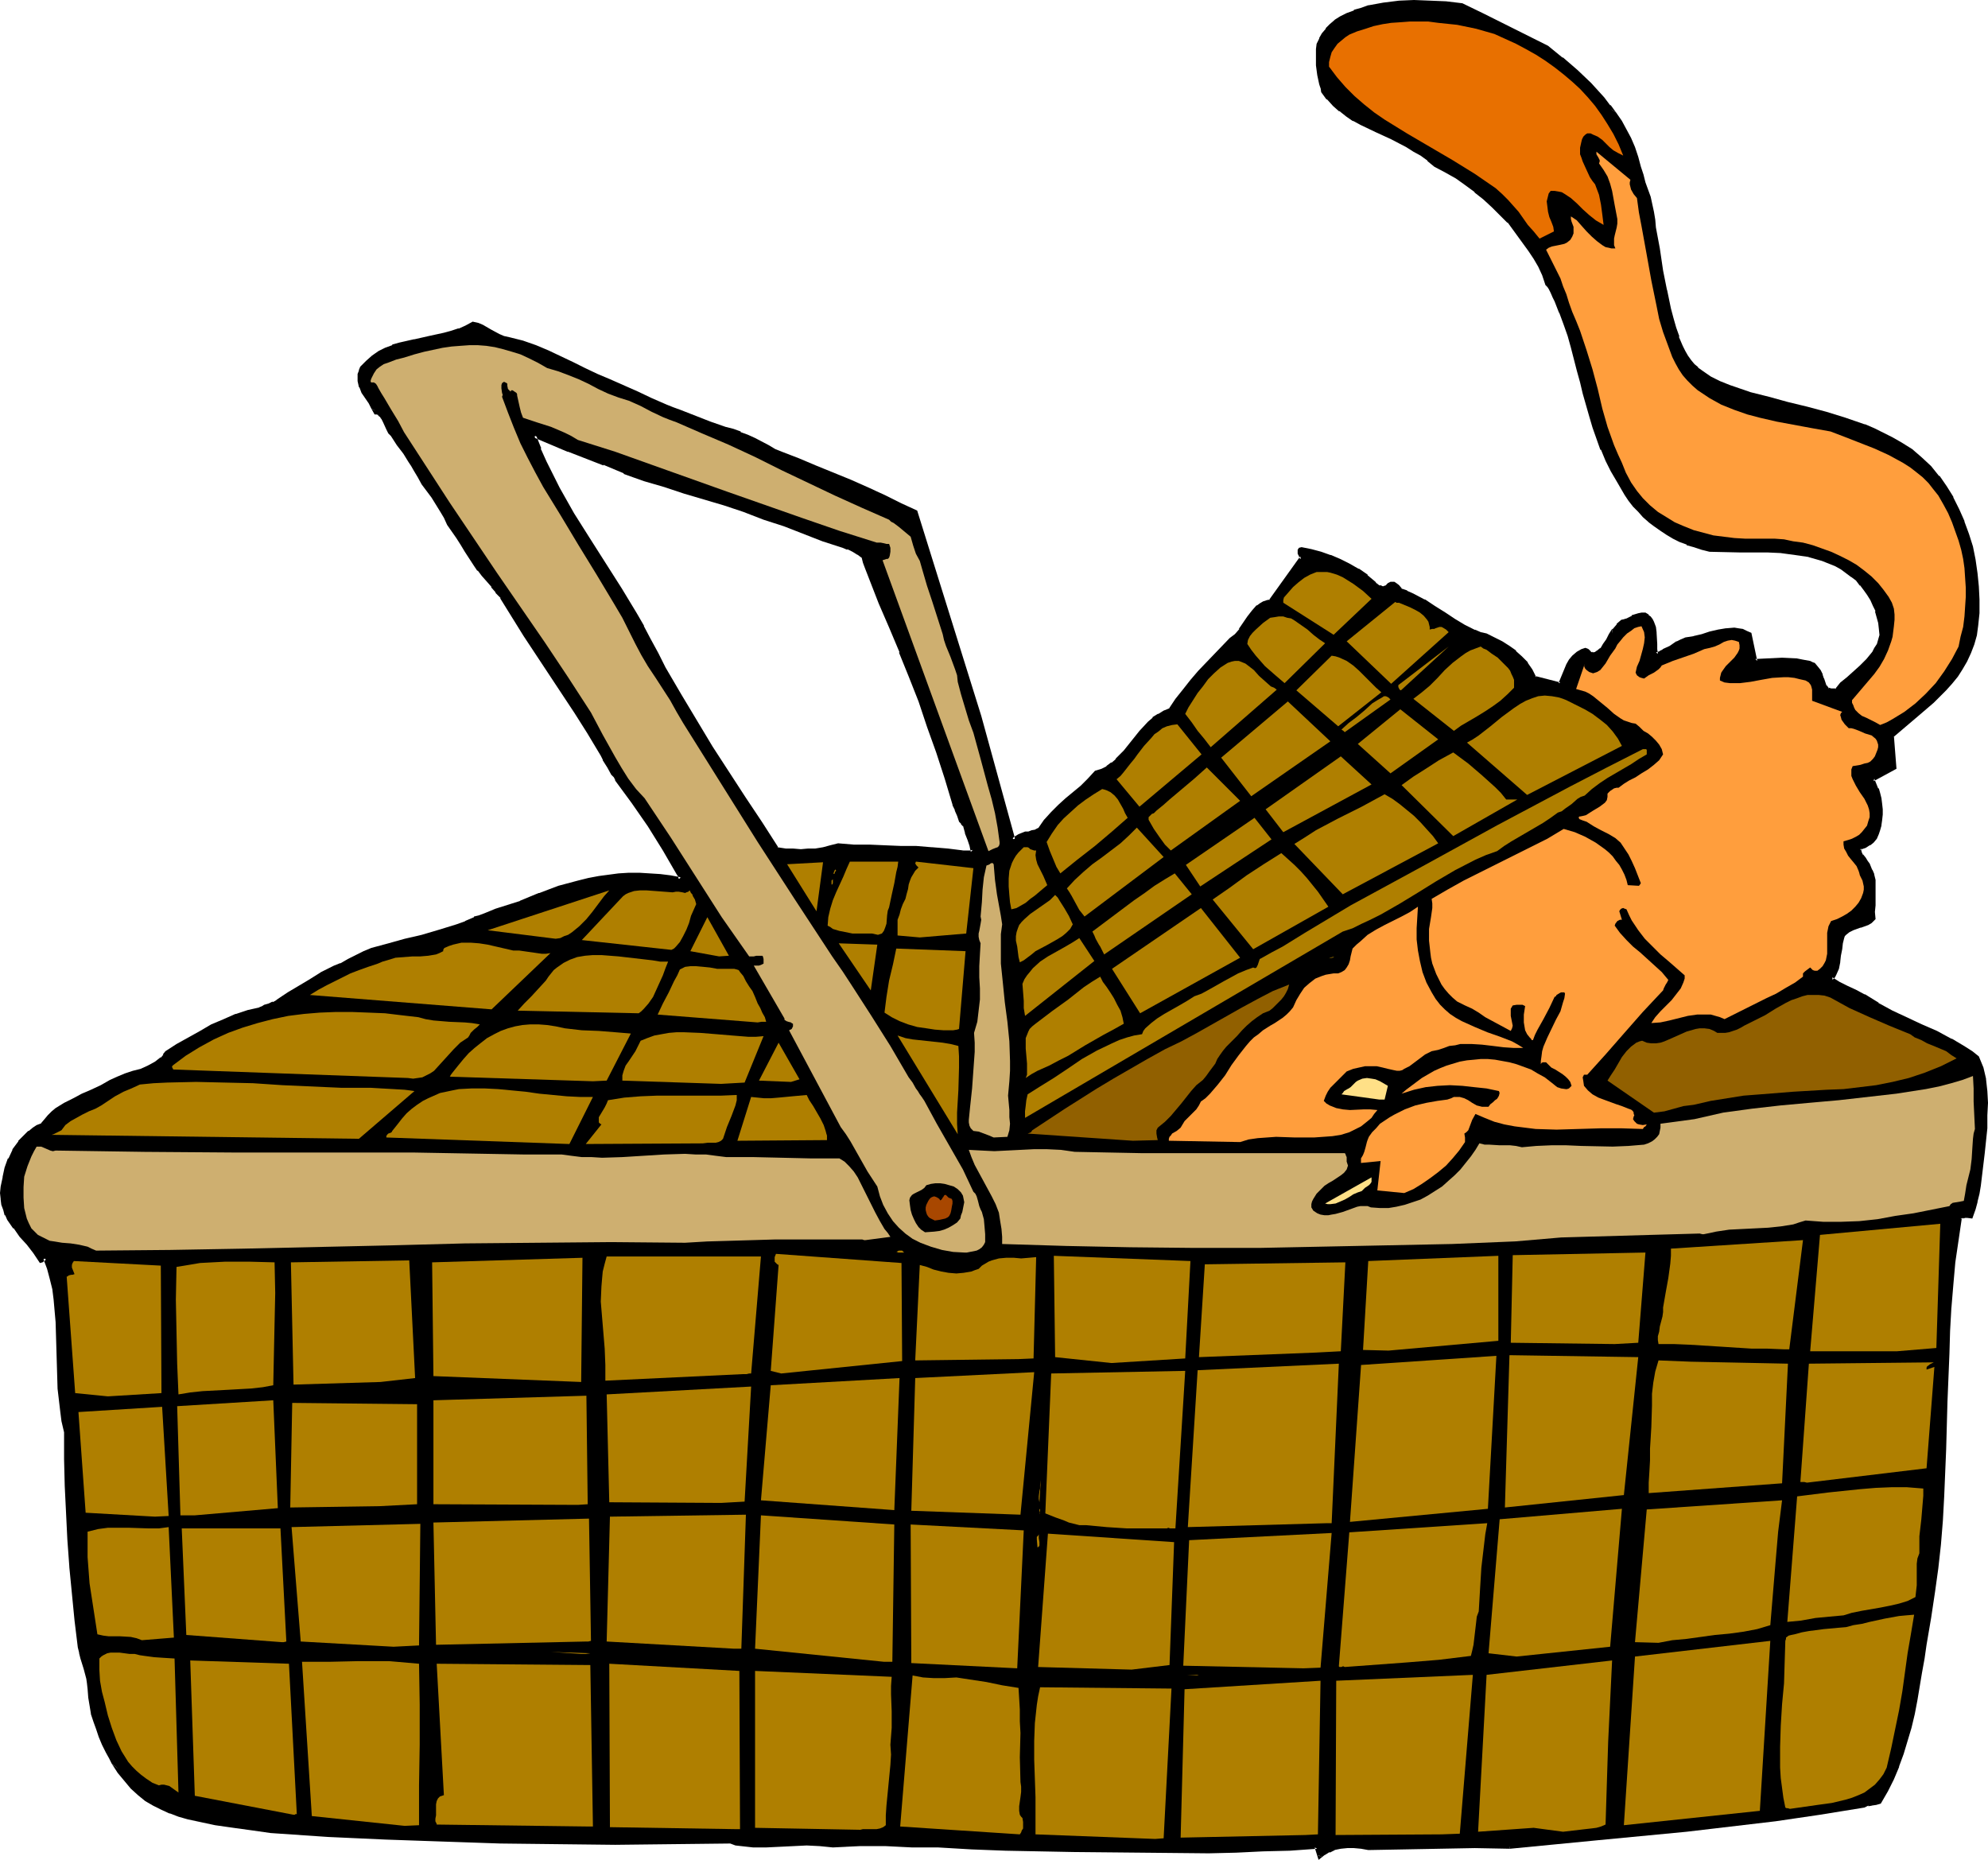<?xml version="1.0" encoding="UTF-8" standalone="no"?>
<svg
   version="1.0"
   width="130.023mm"
   height="121.64mm"
   id="svg131"
   sodipodi:docname="Cat in Picnic Basket.wmf"
   xmlns:inkscape="http://www.inkscape.org/namespaces/inkscape"
   xmlns:sodipodi="http://sodipodi.sourceforge.net/DTD/sodipodi-0.dtd"
   xmlns="http://www.w3.org/2000/svg"
   xmlns:svg="http://www.w3.org/2000/svg">
  <sodipodi:namedview
     id="namedview131"
     pagecolor="#ffffff"
     bordercolor="#000000"
     borderopacity="0.25"
     inkscape:showpageshadow="2"
     inkscape:pageopacity="0.0"
     inkscape:pagecheckerboard="0"
     inkscape:deskcolor="#d1d1d1"
     inkscape:document-units="mm" />
  <defs
     id="defs1">
    <pattern
       id="WMFhbasepattern"
       patternUnits="userSpaceOnUse"
       width="6"
       height="6"
       x="0"
       y="0" />
  </defs>
  <path
     style="fill:#000000;fill-opacity:1;fill-rule:evenodd;stroke:none"
     d="m 238.037,210.722 -3.878,-0.485 -3.878,-0.485 -3.878,-0.162 -3.878,-0.162 h -3.878 l -3.717,-0.162 -3.878,-0.162 -3.717,-0.162 -1.939,0.485 -1.939,0.323 -1.778,0.323 -1.939,0.162 -1.778,0.162 -1.939,-0.162 -1.939,-0.162 -1.939,-0.162 -4.202,-6.464 -4.04,-6.141 -8.08,-12.605 -4.04,-6.302 -3.878,-6.625 -3.717,-6.625 -1.939,-3.555 -1.778,-3.555 -1.616,-3.07 -1.778,-3.07 -3.878,-6.302 -7.918,-12.281 -3.717,-6.302 -3.717,-6.302 -1.616,-3.232 -1.616,-3.232 -1.293,-3.232 -1.293,-3.394 4.202,1.939 4.202,1.778 8.888,3.232 5.01,2.101 5.01,1.778 4.848,1.616 5.01,1.454 9.858,2.909 4.848,1.778 5.01,1.778 5.01,1.616 9.534,3.717 4.848,1.778 1.293,0.323 1.293,0.485 1.293,0.808 1.293,0.97 0.323,1.293 0.485,1.293 1.131,2.909 1.131,2.909 1.131,2.909 2.586,5.979 2.424,6.141 2.424,5.979 2.262,6.141 2.262,6.302 2.262,6.302 1.939,6.464 2.101,6.464 0.485,1.293 0.485,1.454 0.646,1.293 0.323,0.646 0.485,0.485 0.646,1.939 0.485,1.616 0.646,1.616 0.162,0.646 0.162,0.808 -0.646,0.162 h -0.646 z m 135.097,245.788 21.816,-1.939 21.978,-2.101 10.989,-1.293 10.989,-1.454 10.989,-1.454 10.827,-1.939 0.97,-0.323 0.97,-0.162 h 0.97 l 1.131,-0.323 1.616,-2.909 1.454,-2.909 1.293,-3.07 0.97,-3.232 1.131,-3.232 0.808,-3.232 0.808,-3.394 0.646,-3.232 1.293,-6.949 0.485,-3.394 0.485,-3.394 1.131,-6.625 0.97,-6.625 0.808,-5.817 0.646,-5.817 0.485,-5.817 0.323,-5.979 0.485,-11.635 0.323,-11.797 0.485,-11.797 0.162,-5.656 0.323,-5.817 0.485,-5.656 0.646,-5.494 0.646,-5.656 0.808,-5.333 0.646,-0.323 0.485,-0.162 h 0.808 l 0.808,0.162 0.646,-1.939 0.646,-1.778 0.323,-1.939 0.323,-1.939 0.485,-4.04 0.485,-4.04 0.646,-6.302 0.162,-3.07 v -3.07 l -0.162,-2.909 -0.323,-2.909 -0.646,-2.747 -0.97,-2.747 -1.616,-1.131 -1.616,-1.131 -3.394,-1.939 -3.555,-1.778 -3.717,-1.778 -7.272,-3.394 -3.555,-1.939 -3.394,-2.101 -2.101,-1.131 -2.101,-0.97 -1.939,-0.808 -1.939,-1.293 0.485,-0.485 0.485,-0.646 0.485,-1.454 0.485,-1.616 0.162,-1.454 0.162,-1.616 0.162,-1.454 0.323,-1.454 0.323,-0.485 0.323,-0.485 0.97,-0.646 0.97,-0.646 1.939,-0.646 1.778,-0.646 0.646,-0.485 0.808,-0.646 -0.162,-1.616 0.162,-1.616 0.162,-3.232 v -1.454 l -0.162,-1.454 -0.323,-1.293 -0.485,-1.131 -0.162,-0.808 -0.485,-0.808 -0.485,-0.646 -0.485,-0.808 -0.485,-0.646 -0.323,-0.646 -0.323,-0.646 v -0.485 l 1.293,-0.485 1.131,-0.646 0.808,-0.646 0.646,-0.97 0.485,-0.97 0.485,-0.97 0.162,-1.131 0.162,-1.131 0.162,-1.454 v -1.293 l -0.162,-1.454 -0.162,-1.131 -0.323,-1.293 -0.323,-1.131 -0.97,-2.424 5.333,-2.909 -0.485,-7.918 3.232,-2.747 3.232,-2.747 3.394,-2.909 3.07,-3.07 1.454,-1.616 1.293,-1.778 1.293,-1.778 1.131,-1.778 0.808,-2.101 0.97,-2.101 0.485,-2.262 0.323,-2.262 0.323,-3.232 v -3.232 l -0.162,-3.232 -0.323,-3.232 -0.485,-3.232 -0.646,-3.232 -0.97,-3.232 -0.97,-3.07 -1.293,-2.909 -1.454,-2.909 -1.616,-2.747 -1.939,-2.424 -1.939,-2.424 -2.262,-2.101 -2.262,-2.101 -2.747,-1.616 -2.101,-1.293 -2.262,-1.131 -2.262,-0.97 -2.262,-0.97 -4.848,-1.616 -4.686,-1.616 -4.686,-1.131 -4.848,-1.293 -4.686,-1.131 -4.525,-1.293 -5.171,-1.778 -2.424,-0.97 -2.424,-1.131 -2.101,-1.454 -0.97,-0.808 -0.97,-0.808 -0.808,-0.97 -0.808,-1.131 -0.808,-1.293 -0.485,-1.293 -0.97,-2.262 -0.808,-2.262 -0.646,-2.262 -0.646,-2.424 -0.97,-4.686 -0.97,-4.848 -0.808,-5.494 -0.323,-2.586 -0.646,-2.586 -0.162,-1.939 -0.323,-1.939 -0.808,-3.555 -1.131,-3.717 -0.646,-1.778 -0.646,-1.939 -0.646,-2.424 -0.808,-2.424 -0.808,-2.262 -1.131,-2.101 -1.293,-2.101 -1.293,-1.939 -1.454,-1.939 -1.454,-1.778 -3.232,-3.555 -3.394,-3.232 -3.555,-3.07 -3.555,-2.747 -5.494,-2.747 -5.171,-2.747 -5.171,-2.586 -5.333,-2.424 -3.878,-0.485 -3.878,-0.323 h -4.04 l -3.717,0.162 -3.717,0.323 -3.717,0.808 -1.778,0.485 -1.778,0.646 -1.616,0.646 -1.778,0.808 -1.293,0.97 -1.131,0.97 -0.97,0.97 -0.97,1.131 -0.646,1.293 -0.485,1.131 -0.323,1.454 v 1.293 1.293 l 0.162,1.293 0.323,2.424 0.485,2.101 0.162,0.97 0.323,0.97 1.293,1.616 1.454,1.616 1.454,1.293 1.616,1.293 1.778,0.97 1.939,1.131 3.555,1.778 3.878,1.778 3.717,1.939 1.939,0.97 1.778,1.131 1.616,1.293 1.616,1.454 2.747,1.293 2.586,1.454 2.424,1.778 2.262,1.778 2.262,1.778 2.101,1.939 3.878,3.878 5.171,7.11 1.293,1.778 1.131,2.101 0.97,2.101 0.97,2.262 0.323,0.485 0.485,0.646 0.485,0.97 0.485,1.131 0.323,0.97 1.293,2.909 1.131,2.909 0.808,2.909 0.97,2.747 1.454,5.817 0.646,2.747 0.808,2.909 1.454,5.494 0.808,2.747 0.97,2.747 1.131,2.747 1.131,2.747 1.454,2.586 1.454,2.747 1.778,3.07 1.131,1.293 0.97,1.454 1.293,1.293 1.131,1.293 1.293,1.131 1.454,1.131 1.454,1.131 1.454,0.97 1.616,0.808 1.616,0.808 1.778,0.808 1.778,0.646 1.939,0.485 1.939,0.485 7.11,0.162 h 6.949 l 3.555,0.162 3.394,0.485 3.394,0.646 3.394,0.97 1.616,0.485 1.616,0.808 1.454,0.808 1.454,0.808 1.131,0.97 1.293,0.97 0.97,1.293 0.97,1.131 0.97,1.293 0.646,1.293 0.646,1.454 0.646,1.293 0.808,2.909 0.162,1.616 0.162,1.616 -0.323,1.131 -0.485,1.131 -0.485,0.97 -0.646,1.131 -1.454,1.778 -1.616,1.616 -3.232,2.909 -1.616,1.293 -1.293,1.616 -0.646,-0.162 h -0.646 -0.485 -0.323 l -0.646,-0.808 -0.323,-0.97 -0.485,-0.808 -0.323,-0.97 -0.485,-0.97 -0.485,-0.808 -0.646,-0.808 -0.646,-0.323 -0.485,-0.162 -1.616,-0.323 -1.778,-0.323 -3.394,-0.162 h -3.232 l -3.394,0.323 -1.293,-6.625 -0.97,-0.485 -0.97,-0.323 -0.97,-0.323 h -0.97 -1.939 l -2.101,0.485 -1.939,0.485 -1.939,0.646 -2.101,0.485 -1.939,0.323 -1.131,0.323 -0.97,0.485 -1.778,1.131 -1.616,0.97 -0.808,0.485 -0.97,0.323 -0.323,-1.293 v -1.293 -2.747 l -0.323,-1.293 -0.323,-1.293 -0.323,-0.646 -0.485,-0.485 -0.485,-0.323 -0.485,-0.485 h -0.97 l -0.808,0.162 -1.454,0.485 -1.293,0.646 -0.646,0.323 h -0.646 l -0.97,0.97 -0.97,1.131 -0.808,1.293 -0.808,1.293 -0.646,1.131 -0.808,1.131 -0.97,0.808 -0.323,0.162 -0.646,0.323 -0.485,-0.162 -0.485,-0.162 -0.323,-0.323 -0.162,-0.162 -0.323,-0.162 -0.323,-0.162 h -0.323 l -0.323,0.162 -1.293,0.646 -0.97,0.97 -0.808,0.808 -0.485,1.131 -2.101,4.686 -6.302,-1.454 -0.808,-1.939 -1.131,-1.616 -1.454,-1.454 -1.454,-1.293 -1.616,-1.131 -1.616,-1.131 -1.939,-0.97 -1.939,-0.97 -1.454,-0.485 -1.293,-0.485 -2.586,-1.131 -2.586,-1.454 -2.424,-1.616 -2.424,-1.616 -2.586,-1.616 -2.747,-1.454 -1.454,-0.808 -1.616,-0.485 -0.646,-0.97 -0.485,-0.485 -0.323,-0.162 h -0.485 -0.323 l -0.485,0.162 -0.485,0.485 -0.485,0.323 h -0.485 -0.485 l -0.485,-0.162 -0.485,-0.323 -0.485,-0.323 -0.323,-0.323 -1.939,-1.616 -2.101,-1.616 -2.262,-1.293 -2.262,-0.97 -2.262,-0.97 -2.424,-0.808 -2.424,-0.646 -2.262,-0.485 h -0.323 l -0.162,0.323 -0.162,0.323 0.162,0.323 0.162,0.646 0.162,0.323 h 0.323 l -7.757,10.989 -0.97,0.162 -0.808,0.162 -0.808,0.485 -0.646,0.485 -1.131,1.293 -1.131,1.454 -1.939,3.07 -1.131,1.293 -0.646,0.485 -0.808,0.485 -1.778,1.939 -1.939,2.101 -3.878,4.04 -1.939,2.262 -1.778,2.101 -1.778,2.586 -1.616,2.424 -1.616,0.485 -1.293,0.808 -1.293,0.97 -1.131,0.97 -2.101,2.262 -1.939,2.262 -1.939,2.424 -2.101,2.262 -1.131,0.97 -1.131,0.808 -1.293,0.646 -1.454,0.485 -1.778,1.939 -1.778,1.778 -3.717,3.07 -1.778,1.616 -1.778,1.616 -1.616,1.939 -1.616,2.262 -0.97,0.485 -0.808,0.162 -0.808,0.162 -0.808,0.162 -0.97,0.162 -0.646,0.323 -0.808,0.485 -0.646,0.646 -8.242,-30.703 -15.837,-50.418 -3.717,-1.778 -3.878,-1.939 -4.202,-1.939 -4.363,-1.778 -8.726,-3.717 -4.202,-1.616 -4.202,-1.778 -1.616,-0.646 -1.616,-0.808 -3.394,-1.778 -1.778,-0.808 -1.778,-0.808 -1.778,-0.646 -1.939,-0.485 -3.555,-1.293 -3.878,-1.454 -3.717,-1.454 -1.778,-0.646 -1.616,-0.646 -3.717,-1.616 -3.555,-1.616 -6.949,-3.232 -2.909,-1.293 -3.07,-1.454 -3.07,-1.454 -2.909,-1.454 -3.07,-1.454 -3.07,-1.131 -3.232,-1.131 -3.232,-0.808 -1.454,-0.323 -1.131,-0.485 -2.101,-1.131 -2.101,-1.293 -0.97,-0.323 -1.131,-0.323 -1.778,0.97 -1.778,0.646 -1.778,0.646 -1.778,0.485 -3.717,0.808 -3.717,0.808 -3.717,0.808 -1.616,0.485 -1.778,0.808 -1.616,0.808 -1.454,0.97 -1.454,1.293 -1.454,1.293 -0.323,0.808 -0.162,0.808 v 0.97 0.646 l 0.323,1.454 0.646,1.454 1.616,2.586 0.808,1.293 0.646,1.131 0.323,0.162 h 0.323 l 0.646,0.485 0.485,0.646 0.323,0.808 0.808,1.778 0.485,0.97 0.646,0.646 1.454,2.262 1.616,2.262 1.454,2.101 0.646,0.97 0.485,1.131 0.97,1.616 1.131,1.616 2.262,3.394 2.262,3.394 0.97,1.616 0.808,1.778 2.101,3.232 1.131,1.616 0.97,1.616 2.101,3.232 1.131,1.454 0.97,1.293 1.293,1.454 1.131,1.293 0.97,1.454 1.131,1.293 2.909,4.848 3.07,4.686 6.302,9.534 6.302,9.534 3.07,4.686 2.909,4.848 0.323,0.97 0.485,0.97 1.131,1.778 1.131,1.778 0.485,0.808 0.323,0.646 4.202,5.656 3.878,5.656 3.717,6.141 3.717,5.979 0.162,0.485 0.162,0.485 v 0.162 0.162 l -2.586,-0.646 -2.424,-0.323 -2.586,-0.162 h -2.586 -2.586 l -2.424,0.162 -2.586,0.323 -2.424,0.323 -2.424,0.485 -2.586,0.485 -4.848,1.454 -4.686,1.778 -4.848,1.939 -3.07,0.808 -2.909,1.131 -2.747,1.131 -1.293,0.485 -1.293,0.323 -2.101,0.97 -2.262,0.808 -4.202,1.454 -4.363,1.131 -4.202,1.131 -4.202,0.97 -4.04,1.293 -1.939,0.808 -1.939,0.808 -1.939,0.97 -1.939,1.131 -1.454,0.485 -1.293,0.646 -1.293,0.808 -0.485,0.323 -0.646,0.323 -2.424,1.616 -5.333,3.07 -2.262,1.616 -0.808,0.323 -0.646,0.323 -0.97,0.323 -1.131,0.323 -0.485,0.323 -0.646,0.485 -2.909,0.646 -3.07,0.97 -2.909,1.131 -2.909,1.454 -2.909,1.454 -2.909,1.616 -2.747,1.616 -2.747,1.778 -0.485,0.646 -0.646,0.808 -1.616,1.131 -1.778,0.97 -1.778,0.808 -1.939,0.646 -1.939,0.646 -1.939,0.808 -1.778,0.646 -2.262,1.293 -2.262,1.131 -2.424,1.131 -2.101,0.97 -2.101,1.131 -2.101,1.293 -0.97,0.808 -0.97,0.97 -0.808,0.808 -0.808,1.131 -1.131,0.646 -1.131,0.646 -0.97,0.646 -0.808,0.808 -1.616,1.616 -1.293,2.101 -1.131,2.101 -0.808,2.262 -0.646,2.262 -0.323,2.424 -0.162,1.454 0.162,1.454 0.162,1.454 0.323,1.293 0.485,1.131 0.646,1.131 1.293,2.101 1.616,1.939 1.778,1.939 1.616,2.101 1.454,2.262 0.323,-0.162 0.485,-0.323 0.323,-0.323 0.97,2.586 0.646,2.586 0.646,2.424 0.323,2.747 0.485,5.333 0.162,5.494 0.162,5.494 0.162,5.494 0.485,5.494 0.485,2.747 0.646,2.747 v 6.625 l 0.162,6.625 0.162,6.625 0.485,6.625 0.485,6.625 0.646,6.625 0.646,6.787 0.808,6.464 0.323,1.454 0.323,1.293 0.646,2.586 0.808,2.424 0.162,1.293 0.162,1.293 0.162,2.101 0.323,1.939 0.323,2.101 0.485,1.939 0.646,1.778 0.808,1.939 0.808,1.939 0.97,1.939 0.646,1.454 0.808,1.293 1.454,2.101 1.454,2.101 1.616,1.778 1.616,1.616 1.939,1.293 1.778,1.131 2.101,1.131 2.101,0.808 2.101,0.808 2.262,0.646 2.101,0.485 4.525,0.97 4.686,0.808 4.525,0.646 4.525,0.646 14.221,0.808 14.221,0.646 14.059,0.646 14.221,0.323 14.059,0.323 h 14.382 14.221 l 14.382,-0.323 1.293,0.485 1.293,0.162 1.454,0.323 h 1.616 3.07 l 3.394,-0.162 6.626,-0.323 3.232,0.162 1.616,0.162 1.616,0.323 3.232,-0.323 3.394,-0.162 h 6.464 l 3.232,0.162 3.232,0.162 6.464,0.162 8.242,0.323 8.403,0.323 16.806,0.323 16.806,0.323 h 16.645 l 6.787,-0.162 6.626,-0.162 6.626,-0.323 6.626,-0.485 0.808,2.586 0.97,-0.97 1.293,-0.646 1.293,-0.485 1.616,-0.323 1.454,-0.162 h 1.778 1.778 l 1.778,0.323 8.888,-0.162 8.726,-0.162 8.726,-0.162 z"
     id="path1" />
  <path
     style="fill:#000000;fill-opacity:1;fill-rule:evenodd;stroke:none"
     d="m 238.037,210.237 h 0.162 l -3.878,-0.485 -3.878,-0.323 h -0.162 l -3.878,-0.323 h -3.878 l -3.878,-0.162 -3.717,-0.162 h -3.878 l -3.878,-0.323 -1.939,0.485 v 0 l -1.778,0.485 -1.939,0.323 h 0.162 -1.939 l -1.778,0.162 -1.939,-0.162 h -1.939 0.162 l -2.101,-0.323 0.323,0.162 -4.04,-6.302 -4.202,-6.302 -8.08,-12.443 -3.878,-6.464 -3.878,-6.464 v 0 l -3.878,-6.625 -1.778,-3.555 -1.939,-3.555 -1.616,-3.07 v -0.162 l -1.778,-3.07 -3.717,-6.141 -7.918,-12.443 -3.878,-6.141 v 0 l -3.555,-6.302 -1.616,-3.232 -1.616,-3.232 -1.454,-3.232 h 0.162 l -1.293,-3.232 -0.646,0.485 4.202,1.778 4.202,1.778 h 0.162 l 8.726,3.394 v -0.162 l 5.01,2.101 v 0.162 l 5.01,1.778 5.01,1.454 4.848,1.616 9.858,2.909 4.848,1.616 5.01,1.939 5.01,1.616 v 0 l 9.534,3.717 v 0 l 5.01,1.616 1.131,0.485 v -0.162 l 1.293,0.646 1.293,0.808 -0.162,-0.162 1.293,0.97 -0.162,-0.162 0.323,1.293 0.485,1.293 v 0 l 1.131,2.909 v 0 l 1.131,2.909 v 0 l 1.131,2.909 v 0 l 2.586,5.979 2.586,6.141 h -0.162 l 2.424,5.979 v 0 l 2.424,6.141 2.101,6.302 2.262,6.302 2.101,6.464 1.939,6.464 v 0.162 l 0.646,1.293 -0.162,-0.162 0.646,1.454 v 0 l 0.485,1.454 0.485,0.485 v 0.162 l 0.485,0.485 v -0.162 l 0.485,1.778 v 0.162 l 0.646,1.616 v 0 l 0.485,1.454 0.162,0.808 v 0 l 0.162,0.646 0.485,-0.485 -0.808,0.162 h -0.485 v 0 h -1.131 v 0.97 h 1.131 v 0 l 0.646,-0.162 1.131,-0.162 -0.162,-1.131 v 0 l -0.162,-0.808 -0.646,-1.616 v 0 l -0.646,-1.778 v 0.162 l -0.485,-1.939 -0.646,-0.646 h 0.162 l -0.485,-0.485 v 0 l -0.485,-1.293 v 0 l -0.485,-1.293 -0.162,-0.162 -0.485,-1.293 v 0.162 l -1.939,-6.625 -2.101,-6.464 -2.101,-6.302 -2.262,-6.141 -2.262,-6.302 v 0 l -2.424,-6.141 v 0 l -2.586,-5.979 -2.586,-5.979 v 0 l -0.97,-2.909 v 0 l -1.131,-3.07 h -0.162 l -1.131,-2.747 v 0 l -0.323,-1.293 -0.485,-1.293 -1.293,-1.131 h -0.162 l -1.293,-0.808 -1.293,-0.485 v -0.162 l -1.293,-0.323 -4.848,-1.778 v 0 l -9.534,-3.555 v 0 l -5.01,-1.778 -5.01,-1.778 -5.01,-1.616 -9.696,-3.07 -5.01,-1.454 -5.01,-1.616 -4.848,-1.778 v 0 l -5.01,-1.939 v -0.162 l -8.888,-3.232 h 0.162 l -4.363,-1.616 -5.01,-2.262 1.454,4.202 v 0 l 1.454,3.232 1.616,3.232 1.616,3.232 3.555,6.302 v 0.162 l 3.878,6.141 7.918,12.443 3.717,6.141 1.778,3.07 v 0 l 1.778,3.07 1.778,3.555 1.939,3.555 3.717,6.787 v 0 l 3.878,6.464 3.878,6.464 8.242,12.443 4.04,6.302 4.202,6.464 2.262,0.323 v 0 l 1.939,0.162 h 1.939 1.778 l 1.939,-0.162 v 0 l 1.939,-0.323 1.778,-0.323 h 0.162 l 1.778,-0.485 v 0 l 3.717,0.162 3.878,0.162 h 3.717 l 3.878,0.162 3.878,0.162 3.878,0.162 v 0 l 3.878,0.485 3.878,0.485 v 0 z"
     id="path2" />
  <path
     style="fill:#000000;fill-opacity:1;fill-rule:evenodd;stroke:none"
     d="m 373.134,456.995 h 0.162 l 21.654,-2.101 21.978,-2.101 10.989,-1.293 10.989,-1.293 10.989,-1.616 10.989,-1.778 0.97,-0.485 v 0.162 l 0.97,-0.162 h -0.162 l 1.131,-0.162 1.131,-0.323 1.778,-3.07 1.454,-2.909 1.293,-3.07 v -0.162 l 1.131,-3.07 0.97,-3.232 0.97,-3.232 0.808,-3.394 v 0 l 0.646,-3.394 1.131,-6.787 0.646,-3.555 0.485,-3.394 1.131,-6.625 0.97,-6.464 0.808,-5.817 0.646,-5.817 0.485,-5.979 v 0 l 0.323,-5.979 0.485,-11.635 0.323,-11.797 0.485,-11.797 0.162,-5.656 0.323,-5.817 v 0.162 l 0.485,-5.817 0.485,-5.494 0.808,-5.494 0.808,-5.494 -0.323,0.323 0.646,-0.323 v 0.162 l 0.485,-0.162 h -0.162 0.808 -0.162 l 1.293,0.162 0.808,-2.262 0.485,-1.778 v -0.162 l 0.485,-1.939 0.323,-1.939 0.485,-4.04 0.485,-4.04 0.646,-6.141 v -0.162 -3.07 l 0.162,-3.07 -0.162,-2.909 v 0 l -0.323,-2.909 v -0.162 l -0.646,-2.747 -1.131,-2.747 -1.616,-1.293 -1.778,-1.131 -3.232,-1.939 h -0.162 l -3.555,-1.939 -3.717,-1.616 -7.272,-3.394 -3.555,-1.939 h 0.162 l -3.394,-2.101 h -0.162 l -2.101,-1.131 -2.101,-0.97 -1.939,-0.97 v 0 l -1.778,-1.131 v 0.646 l 0.646,-0.646 0.323,-0.646 0.646,-1.454 v 0 l 0.323,-1.616 v -0.162 l 0.162,-1.454 0.323,-1.616 0.162,-1.454 v 0 l 0.323,-1.293 v 0 l 0.162,-0.485 v 0 l 0.485,-0.485 -0.162,0.162 0.808,-0.646 v 0 l 0.97,-0.485 v 0 l 1.778,-0.646 h 0.162 l 1.778,-0.646 v 0 l 0.808,-0.485 0.97,-0.97 -0.162,-1.778 0.162,-1.616 v -3.232 -1.454 -1.616 l -0.323,-1.293 v -0.162 l -0.485,-1.131 v 0.162 l -0.323,-0.808 -0.323,-0.808 -0.485,-0.646 -0.485,-0.808 -0.646,-0.808 v 0.162 l -0.323,-0.646 v 0 l -0.162,-0.646 v 0.162 -0.485 l -0.323,0.323 1.454,-0.485 0.97,-0.646 h 0.162 l 0.808,-0.646 0.808,-0.97 0.485,-1.131 v 0 l 0.323,-0.97 0.323,-1.131 v -0.162 l 0.162,-1.131 v 0 l 0.162,-1.454 v -1.293 l -0.162,-1.454 v 0 l -0.162,-1.293 v 0 l -0.323,-1.293 -0.323,-1.131 h -0.162 l -0.97,-2.424 -0.162,0.646 5.656,-3.07 -0.646,-8.241 v 0.323 l 3.232,-2.747 3.232,-2.747 3.394,-2.909 3.07,-3.07 1.454,-1.616 v 0 l 1.454,-1.778 1.131,-1.778 1.131,-1.939 v 0 l 0.97,-2.101 v 0 l 0.808,-2.101 v 0 l 0.646,-2.262 v 0 l 0.323,-2.424 0.323,-3.07 v -3.394 l -0.162,-3.232 v 0 l -0.323,-3.232 -0.485,-3.394 v 0 l -0.646,-3.232 -0.97,-3.07 -1.131,-3.07 v -0.162 l -1.293,-2.909 -1.454,-2.909 v -0.162 l -1.616,-2.586 -1.778,-2.586 h -0.162 l -1.939,-2.424 v 0 l -2.262,-2.101 v 0 l -2.424,-2.101 v 0 l -2.586,-1.616 -2.262,-1.293 v 0 l -2.262,-1.131 -2.262,-1.131 -2.262,-0.97 h -0.162 l -4.686,-1.616 -4.686,-1.454 -4.848,-1.293 -4.686,-1.131 -4.686,-1.293 -4.525,-1.131 -5.171,-1.778 v 0 l -2.424,-0.97 -2.262,-1.131 v 0 l -2.101,-1.454 v 0 l -1.131,-0.808 h 0.162 l -0.97,-0.808 -0.808,-0.97 v 0 l -0.808,-1.131 -0.646,-1.131 v 0 l -0.646,-1.293 -0.97,-2.262 h 0.162 l -0.808,-2.262 -0.646,-2.262 -0.646,-2.424 -0.97,-4.686 v 0.162 l -0.97,-4.848 -0.808,-5.494 -0.485,-2.586 -0.485,-2.586 -0.162,-1.939 -0.323,-1.939 v 0 l -0.808,-3.717 -1.293,-3.555 -0.485,-1.939 -0.646,-1.939 -0.646,-2.424 -0.808,-2.424 v 0 l -0.97,-2.262 -1.131,-2.101 -1.131,-2.101 v 0 l -1.454,-2.101 -2.101,-1.293 1.454,1.939 1.293,1.939 v -0.162 l 1.131,2.101 1.131,2.101 0.97,2.262 v 0 l 0.646,2.262 0.646,2.424 0.646,1.939 0.646,1.939 1.131,3.717 0.808,3.555 v 0 l 0.323,1.939 0.323,1.939 0.485,2.424 0.485,2.747 0.646,5.333 0.97,4.848 v 0.162 l 1.131,4.686 0.485,2.262 0.808,2.424 0.646,2.262 h 0.162 l 0.97,2.262 0.485,1.454 v 0 l 0.646,1.293 0.808,0.97 0.162,0.162 0.808,0.97 0.97,0.808 v 0 l 0.97,0.808 v 0.162 l 2.262,1.293 v 0 l 2.262,1.131 2.586,1.131 v 0 l 5.333,1.778 4.363,1.293 4.686,1.131 4.848,1.131 4.686,1.293 4.848,1.454 4.686,1.778 -0.162,-0.162 2.424,0.97 2.262,0.97 2.262,1.293 h -0.162 l 2.262,1.131 2.586,1.778 v -0.162 l 2.424,2.101 h -0.162 l 2.262,2.101 v -0.162 l 1.939,2.424 v 0 l 1.778,2.586 1.778,2.747 v -0.162 l 1.293,2.909 1.293,3.07 v -0.162 l 0.97,3.07 0.97,3.232 0.646,3.232 v -0.162 l 0.485,3.232 0.323,3.394 v -0.162 l 0.162,3.232 v 3.232 0 l -0.162,3.07 -0.485,2.424 v 0 l -0.485,2.101 v 0 l -0.808,2.101 v 0 l -0.97,2.101 v -0.162 l -1.131,1.939 -1.131,1.778 -1.293,1.616 v 0 l -1.454,1.616 -3.07,3.07 -3.394,2.909 -3.232,2.747 -3.394,2.909 0.485,8.08 0.323,-0.323 -5.818,3.07 1.293,2.747 h -0.162 l 0.485,1.131 0.323,1.293 v -0.162 l 0.162,1.293 v -0.162 1.454 1.293 1.454 0 l -0.162,1.131 v -0.162 l -0.323,1.131 -0.323,0.97 v 0 l -0.485,0.97 v -0.162 l -0.808,0.97 h 0.162 l -0.808,0.646 v 0 l -0.97,0.485 h 0.162 l -1.616,0.646 v 0.97 l 0.162,0.646 0.485,0.646 v 0.162 l 0.485,0.646 0.485,0.808 0.485,0.646 0.485,0.808 -0.162,-0.162 0.323,0.646 v 0.162 l 0.323,1.131 v -0.162 l 0.323,1.293 v 0 l 0.162,1.454 v 1.454 l -0.162,3.232 v 1.616 1.616 l 0.162,-0.323 -0.646,0.646 v 0 l -0.808,0.485 0.162,-0.162 -1.939,0.808 h 0.162 l -1.939,0.646 v 0 l -0.97,0.485 h -0.162 l -0.97,0.808 -0.323,0.485 -0.323,0.646 v 0 l -0.485,1.454 v 0 l -0.162,1.454 -0.162,1.616 -0.162,1.616 v -0.162 l -0.485,1.616 h 0.162 l -0.646,1.293 -0.323,0.808 v -0.162 l -0.808,0.97 2.262,1.454 v 0 l 2.101,0.97 2.101,0.808 2.101,1.131 v 0 l 3.394,2.262 v 0 l 3.555,1.778 7.272,3.555 3.717,1.616 3.555,1.778 h -0.162 l 3.394,2.101 1.778,0.97 1.454,1.131 -0.162,-0.162 0.97,2.747 0.646,2.747 v -0.162 l 0.485,3.07 v -0.162 2.909 3.07 l -0.162,3.07 v 0 l -0.646,6.141 -0.485,4.202 -0.485,3.878 -0.323,1.939 -0.323,2.101 v -0.162 l -0.485,1.939 -0.808,1.778 0.646,-0.323 -0.97,-0.162 v 0 h -0.808 l -0.646,0.162 -0.808,0.485 -0.97,5.656 -0.646,5.494 -0.646,5.656 -0.323,5.656 v 0 l -0.323,5.817 -0.323,5.656 -0.323,11.797 -0.323,11.797 -0.485,11.635 -0.485,5.979 v 0 l -0.485,5.817 -0.646,5.817 -0.646,5.817 -1.131,6.464 -0.97,6.787 -0.485,3.394 -0.646,3.394 -1.293,6.787 -0.646,3.394 v -0.162 l -0.808,3.394 -0.808,3.232 -0.97,3.394 -1.131,3.07 v -0.162 l -1.293,3.07 -1.454,3.07 -1.616,2.909 0.323,-0.323 -0.97,0.323 v 0 h -0.97 v 0 l -1.131,0.162 -0.97,0.485 0.162,-0.162 -10.989,1.939 -10.989,1.616 -10.989,1.293 -10.989,1.293 -21.816,2.101 -21.816,1.939 v 0 z"
     id="path3" />
  <path
     style="fill:#000000;fill-opacity:1;fill-rule:evenodd;stroke:none"
     d="m 399.475,27.795 -1.293,-1.778 h -0.162 l -1.454,-1.939 v 0 l -3.232,-3.555 -3.394,-3.232 -3.555,-3.07 h -0.162 l -3.555,-2.909 -10.666,-5.333 -5.171,-2.586 -5.333,-2.586 -4.04,-0.485 v 0 L 353.58,0.162 349.54,0 l -3.717,0.162 v 0 l -3.878,0.485 -3.555,0.646 h -0.162 l -1.778,0.646 -1.778,0.485 V 2.586 l -1.778,0.646 -1.616,0.808 -1.293,0.808 -0.162,0.162 -1.131,0.97 -0.97,0.97 v 0.162 l -0.97,1.131 -0.646,1.131 v 0.162 l -0.646,1.293 -0.162,1.293 v 2.747 1.293 0 l 0.323,2.424 v 0 l 0.485,2.262 0.323,0.97 v -0.162 l 0.162,1.131 1.293,1.778 h 0.162 l 1.454,1.616 1.454,1.293 h 0.162 l 1.616,1.293 1.616,1.131 h 0.162 l 1.778,0.97 3.717,1.778 3.878,1.778 3.717,1.939 v 0 l 1.778,1.131 1.778,0.97 1.778,1.293 h -0.162 l 1.778,1.454 2.747,1.454 2.586,1.454 v 0 l 2.262,1.616 2.424,1.778 h -0.162 l 2.262,1.778 2.101,1.939 3.878,3.878 v -0.162 l 5.171,7.11 1.293,1.939 1.131,1.939 v 0 l 0.97,2.101 v 0 l 0.808,2.424 0.485,0.485 v 0 l 0.323,0.485 v 0 l 0.485,0.97 0.485,1.131 0.485,0.97 1.131,2.909 v -0.162 l 1.131,3.07 0.97,2.747 0.808,2.909 1.454,5.656 0.808,2.909 0.646,2.747 1.616,5.656 0.808,2.747 0.97,2.747 v 0 l 0.97,2.747 h 0.162 l 1.131,2.747 1.293,2.586 1.616,2.747 v 0 l 1.778,3.07 0.97,1.454 1.131,1.454 v 0 l 1.293,1.293 1.131,1.293 1.293,1.131 0.162,0.162 1.293,0.97 1.616,1.131 1.454,0.97 v 0 l 1.616,0.97 1.616,0.808 1.778,0.646 v 0.162 l 1.778,0.485 1.939,0.646 1.939,0.485 7.272,0.162 h 6.949 l 3.555,0.162 h -0.162 l 3.555,0.485 3.394,0.485 h -0.162 l 3.394,0.97 1.616,0.646 v 0 l 1.616,0.646 1.454,0.808 v 0 l 1.293,0.97 1.293,0.97 -0.162,-0.162 1.293,0.97 0.97,1.293 v -0.162 l 0.97,1.293 v 0 l 0.808,1.131 v 0 l 0.808,1.293 0.646,1.454 0.646,1.293 h -0.162 l 0.808,2.909 v 0 l 0.162,1.454 0.162,1.616 v -0.162 l -0.323,1.131 v 0 l -0.323,1.131 -0.646,0.97 -0.485,0.97 v 0 l -1.454,1.778 v 0 l -1.616,1.616 -3.232,2.909 -1.616,1.293 -1.293,1.616 0.323,-0.162 h -0.646 -0.646 v 0 l -0.485,-0.162 h -0.323 l 0.323,0.162 -0.646,-0.808 v 0.162 l -0.323,-0.97 -0.323,-0.97 v 0.162 l -0.323,-0.97 v -0.162 l -0.485,-0.97 v 0 l -0.646,-0.808 -0.808,-0.97 -0.485,-0.162 -0.646,-0.323 -1.778,-0.323 -1.616,-0.323 h -0.162 l -3.394,-0.162 -3.232,0.162 h -0.162 l -3.232,0.162 0.485,0.485 -1.454,-6.949 -1.131,-0.485 -0.97,-0.485 -1.131,-0.162 -0.97,-0.162 -1.939,0.162 h -0.162 l -1.939,0.323 v 0 l -2.101,0.485 -1.939,0.646 -2.101,0.485 h 0.162 l -2.101,0.323 v 0 l -1.131,0.485 v 0 l -0.97,0.485 h -0.162 l -1.616,1.131 -1.778,0.808 h 0.162 l -0.97,0.485 h 0.162 l -0.97,0.323 0.485,0.323 -0.162,-1.131 v 0 -1.293 l -0.162,-2.747 v -0.162 l -0.162,-1.293 -0.485,-1.293 v 0 l -0.323,-0.646 v 0 l -0.485,-0.646 -0.485,-0.323 v -0.162 l -0.808,-0.485 h -0.97 l -0.808,0.162 -1.616,0.485 v 0.162 l -1.293,0.646 -0.646,0.162 h 0.162 l -0.808,0.162 -1.131,0.97 v 0.162 l -0.97,1.131 h -0.162 v 1.778 0 l 0.808,-1.293 v 0 l 0.97,-1.131 v 0 l 0.97,-0.97 -0.162,0.162 0.646,-0.162 0.808,-0.323 1.131,-0.646 v 0.162 l 1.616,-0.646 h -0.162 0.646 v 0 h 0.808 -0.162 l 0.646,0.323 h -0.162 l 0.485,0.323 v 0 l 0.323,0.485 v 0 l 0.323,0.485 v 0 l 0.485,1.131 v 0 l 0.162,1.293 v 0 l 0.162,2.747 v 1.293 0 l 0.323,1.778 1.293,-0.485 h 0.162 l 0.808,-0.485 h 0.162 l 1.616,-0.97 1.778,-0.97 h -0.162 l 0.97,-0.485 v 0 l 0.97,-0.323 v 0 l 1.939,-0.485 h 0.162 l 1.939,-0.485 2.101,-0.485 1.939,-0.485 v 0 l 1.939,-0.485 v 0 l 1.939,-0.162 v 0 l 0.808,0.162 0.97,0.162 v 0 l 0.97,0.323 0.808,0.485 -0.162,-0.323 1.454,7.11 3.717,-0.323 v 0 h 3.232 l 3.394,0.162 v 0 l 1.616,0.162 1.616,0.323 v 0 l 0.485,0.323 0.485,0.162 v 0 l 0.646,0.808 v -0.162 l 0.485,0.808 v 0 l 0.485,0.97 -0.162,-0.162 0.323,0.97 0.162,0.162 0.323,0.97 0.485,0.97 0.646,0.808 0.485,0.162 h 0.646 v 0 h 0.646 -0.162 l 0.97,0.162 1.454,-1.778 1.616,-1.293 3.232,-2.909 1.616,-1.616 v -0.162 l 1.616,-1.778 0.485,-1.131 0.485,-0.97 0.485,-1.131 v 0 l 0.323,-1.293 v -1.778 l -0.323,-1.454 v 0 l -0.646,-3.07 h -0.162 l -0.485,-1.454 -0.646,-1.293 -0.808,-1.454 v 0 l -0.808,-1.293 h -0.162 l -0.97,-1.131 v 0 l -0.97,-1.293 -1.293,-0.97 v 0 l -1.293,-0.97 -1.293,-0.97 h -0.162 l -1.454,-0.808 -1.616,-0.646 v -0.162 l -1.616,-0.485 -3.394,-0.97 h -0.162 l -3.232,-0.646 -3.555,-0.323 v 0 l -3.555,-0.323 h -6.949 l -7.11,-0.162 h 0.162 l -1.939,-0.323 -1.939,-0.646 -1.778,-0.646 v 0 l -1.616,-0.646 -1.778,-0.808 -1.616,-0.97 h 0.162 l -1.454,-0.97 -1.454,-0.97 -1.454,-1.131 v 0 l -1.293,-1.131 -1.131,-1.293 -1.293,-1.293 0.162,0.162 -1.131,-1.454 -0.97,-1.454 -1.778,-3.07 v 0.162 l -1.616,-2.747 -1.293,-2.747 -1.293,-2.586 h 0.162 l -1.131,-2.747 v 0 l -0.97,-2.747 -0.808,-2.747 -1.454,-5.494 -0.808,-2.747 -0.646,-2.909 -1.616,-5.656 -0.808,-2.909 -0.97,-2.909 -0.97,-2.909 -0.162,-0.162 -1.131,-2.747 -0.485,-0.97 -0.485,-1.131 -0.485,-1.131 v 0 l -0.485,-0.646 -0.323,-0.485 v 0.162 l -0.808,-2.262 v 0 l -1.131,-2.262 v 0 l -1.131,-1.939 -1.131,-1.939 -5.333,-7.11 v 0 l -3.878,-3.878 -2.101,-1.939 -2.262,-1.778 V 46.701 l -2.424,-1.778 -2.262,-1.616 h -0.162 l -2.586,-1.454 -2.747,-1.454 0.162,0.162 -1.616,-1.454 v -0.162 l -1.616,-1.131 -1.939,-1.131 -1.778,-1.131 v 0 l -3.878,-1.778 -3.717,-1.778 -3.717,-1.939 -1.939,-0.97 h 0.162 l -1.778,-1.131 -1.616,-1.131 v 0 l -1.454,-1.293 -1.454,-1.616 v 0.162 l -1.293,-1.778 v 0.162 l -0.162,-0.808 v -0.162 l -0.162,-0.97 -0.646,-2.101 v 0 l -0.162,-2.262 v 0 l -0.162,-1.293 v -2.586 0 l 0.323,-1.293 h -0.162 l 0.485,-1.131 v 0 l 0.808,-1.131 0.808,-1.131 v 0 l 0.97,-0.97 1.131,-0.97 v 0 l 1.293,-0.97 h -0.162 l 1.778,-0.646 1.616,-0.808 v 0.162 l 1.778,-0.646 1.778,-0.485 h -0.162 l 3.717,-0.808 3.878,-0.485 h -0.162 3.717 4.04 l 3.878,0.323 h -0.162 l 3.878,0.323 v 0 l 5.333,2.586 5.171,2.586 10.504,5.333 v 0 l 3.555,2.909 v -0.162 l 3.555,3.07 3.394,3.232 3.232,3.555 v -0.162 l 1.454,1.939 v 0 z"
     id="path4" />
  <path
     style="fill:#000000;fill-opacity:1;fill-rule:evenodd;stroke:none"
     d="m 398.505,155.456 -0.808,1.293 v 0 l -0.646,1.293 v 0 l -0.808,1.131 -0.646,1.131 v -0.162 l -0.97,0.808 0.162,-0.162 -0.485,0.323 h 0.162 l -0.646,0.162 h 0.162 l -0.485,-0.162 0.162,0.162 -0.485,-0.162 h 0.162 l -0.323,-0.323 v 0 l -0.162,-0.162 -0.162,-0.162 -0.323,-0.162 -0.485,-0.162 -0.485,0.162 -0.485,0.162 -1.131,0.646 -1.131,0.97 -0.808,0.97 v 0 l -0.646,1.131 v 0 l -1.939,4.686 0.485,-0.162 -6.302,-1.616 0.323,0.323 -0.97,-1.939 v 0 l -1.131,-1.616 v -0.162 l -1.454,-1.454 -1.454,-1.293 v -0.162 l -1.616,-1.131 -1.778,-1.131 v 0 l -1.939,-0.97 -1.939,-0.97 -1.454,-0.323 -1.454,-0.646 0.162,0.162 -2.586,-1.293 v 0 l -2.424,-1.454 -2.424,-1.616 -2.586,-1.616 -2.424,-1.616 h -0.162 l -2.747,-1.454 -1.454,-0.646 -0.162,-0.162 -1.454,-0.485 0.323,0.162 -0.808,-0.97 -0.646,-0.485 -0.485,-0.323 h -0.485 -0.485 l -0.646,0.323 -0.485,0.485 h 0.162 l -0.485,0.162 v 0 l -0.485,0.162 h 0.162 l -0.485,-0.162 h 0.162 l -0.485,-0.162 v 0.162 l -0.485,-0.323 v 0 l -0.323,-0.323 v 0.162 l -0.323,-0.485 -1.939,-1.616 v -0.162 l -2.101,-1.454 h -0.162 l -2.262,-1.293 -2.262,-1.131 -2.262,-0.97 h -0.162 l -2.262,-0.808 -2.424,-0.646 v 0 l -2.424,-0.485 -0.646,0.162 -0.323,0.485 v 0.485 0.323 0.162 l 0.323,0.646 0.162,0.485 0.323,0.162 -0.162,-0.646 -7.757,10.827 0.323,-0.162 -0.808,0.162 v 0 l -0.97,0.323 -0.808,0.485 -0.646,0.485 h -0.162 l -1.131,1.293 -1.131,1.454 -2.101,3.07 h 0.162 l -1.131,1.293 -0.646,0.485 v 0 l -0.646,0.485 -3.878,4.04 -3.878,4.04 -1.939,2.262 v 0 l -1.778,2.262 v 0 l -1.939,2.424 -1.616,2.424 0.323,-0.162 -1.616,0.646 v 0 l -1.293,0.808 h -0.162 l -1.293,0.808 v 0.162 l -1.131,0.97 -2.101,2.262 v 0 l -1.939,2.424 -1.939,2.424 v 0 l -2.101,2.101 h 0.162 l -1.131,0.97 v -0.162 l -1.293,0.97 h 0.162 l -1.293,0.646 v 0 l -1.616,0.485 -1.778,1.939 -1.778,1.778 -3.717,3.07 -1.778,1.616 -1.778,1.778 -1.616,1.778 -0.162,0.162 -1.454,2.101 0.162,-0.162 -0.97,0.485 h 0.162 l -0.97,0.162 -0.808,0.323 v 0 h -0.808 v 0 l -0.808,0.323 -0.808,0.323 v 0 l -0.808,0.485 -0.808,0.646 0.808,0.162 -8.403,-30.542 -15.837,-50.741 -3.878,-1.778 -3.878,-1.939 -4.202,-1.939 -4.363,-1.939 -8.726,-3.555 -4.202,-1.778 -4.202,-1.616 -1.616,-0.646 -1.616,-0.97 -3.394,-1.778 -1.778,-0.808 -1.778,-0.646 v -0.162 l -1.778,-0.646 -1.939,-0.485 -3.717,-1.293 -3.717,-1.454 v 0 l -3.717,-1.454 -1.778,-0.646 -1.616,-0.646 v 0 l -3.717,-1.616 -3.394,-1.616 -6.949,-3.07 -3.07,-1.293 -3.07,-1.454 -2.909,-1.454 -3.07,-1.454 -3.07,-1.454 -3.07,-1.293 v 0 l -3.232,-1.131 -3.232,-0.808 -1.454,-0.323 v 0 l -1.131,-0.485 -2.101,-1.131 v 0 l -1.939,-1.131 v 0 l -1.131,-0.485 v 0 l -1.454,-0.323 -1.778,0.97 -1.778,0.808 0.162,-0.162 -1.939,0.646 -1.778,0.485 -3.717,0.808 v 0 l -3.555,0.808 h -0.162 l -3.555,0.808 -1.778,0.485 v 0.162 l -1.778,0.646 -1.616,0.808 v 0 l -1.616,1.131 v 0 l -1.454,1.293 v 0 l -1.454,1.454 -0.323,0.808 v 0.162 L 88.395,92.433 v 0 0.808 0.97 l 0.323,1.454 0.162,0.162 0.485,1.293 1.778,2.586 0.646,1.293 v 0 l 1.454,0.808 -0.646,-1.131 v -0.162 l -0.808,-1.293 -1.616,-2.424 v 0 l -0.485,-1.454 v 0.162 l -0.323,-1.454 v 0 -0.646 0 -0.808 0 l 0.162,-0.808 v 0.162 l 0.323,-0.97 -0.162,0.162 1.454,-1.454 h -0.162 l 1.454,-1.131 v 0 l 1.616,-0.97 h -0.162 L 95.505,86.777 97.283,86.131 v 0 l 1.616,-0.646 3.717,-0.808 h -0.162 l 3.717,-0.646 h 0.162 l 3.717,-0.97 1.778,-0.323 1.778,-0.646 v -0.162 l 1.778,-0.646 1.778,-0.97 -0.323,0.162 1.131,0.162 v 0 l 0.97,0.485 v 0 l 1.939,1.131 h 0.162 l 2.101,1.131 1.131,0.646 1.454,0.323 3.232,0.808 3.232,0.97 v 0 l 3.07,1.293 3.07,1.454 2.909,1.454 3.07,1.454 3.07,1.454 2.909,1.293 6.949,3.07 3.555,1.616 3.717,1.616 v 0.162 l 1.616,0.646 1.778,0.646 3.717,1.454 v 0 l 3.878,1.454 3.555,1.293 1.939,0.485 1.778,0.646 v -0.162 l 1.778,0.808 1.778,0.808 3.394,1.778 1.616,0.808 1.616,0.808 4.04,1.616 4.202,1.778 8.888,3.555 4.202,1.939 4.363,1.778 3.878,1.939 3.717,1.939 -0.323,-0.323 15.837,50.418 8.403,31.35 1.293,-1.131 v 0 l 0.808,-0.323 h -0.162 l 0.808,-0.323 h -0.162 l 0.808,-0.162 v 0 l 0.808,-0.162 h 0.162 l 0.808,-0.162 0.808,-0.323 h 0.162 l 0.97,-0.485 1.616,-2.262 v 0 l 1.616,-1.939 1.778,-1.616 1.778,-1.616 3.717,-3.07 1.778,-1.778 1.778,-1.939 -0.162,0.162 1.454,-0.485 v 0 l 1.293,-0.808 v 0 l 1.293,-0.808 v 0 l 1.131,-0.97 v 0 l 2.101,-2.262 v 0 l 1.939,-2.424 1.939,-2.424 v 0.162 l 2.101,-2.262 1.131,-0.97 h -0.162 l 1.293,-0.808 v 0 l 1.293,-0.808 v 0 l 1.616,-0.646 1.778,-2.586 1.778,-2.424 v 0 l 1.778,-2.262 v 0.162 l 1.939,-2.262 3.878,-4.04 1.939,-2.101 1.778,-1.939 v 0 l 0.646,-0.323 0.162,-0.162 0.646,-0.485 1.131,-1.293 v -0.162 l 2.101,-3.07 0.97,-1.454 v 0.162 l 1.131,-1.293 v 0.162 l 0.646,-0.485 0.808,-0.485 h -0.162 l 0.808,-0.162 v 0 l 0.97,-0.323 8.242,-11.312 -0.646,-0.485 0.162,0.162 -0.162,-0.162 v 0 l -0.323,-0.646 v 0 -0.323 0.162 -0.323 0.162 l 0.162,-0.162 -0.323,0.162 h 0.323 -0.162 l 2.424,0.485 v 0 l 2.262,0.646 2.424,0.646 v 0 l 2.262,0.97 2.262,1.131 2.262,1.293 h -0.162 l 2.101,1.454 v 0 l 2.101,1.616 h -0.162 l 0.323,0.323 0.485,0.485 0.646,0.162 v 0.162 l 0.485,0.162 h 0.646 l 0.646,-0.162 0.646,-0.323 0.485,-0.485 -0.162,0.162 0.485,-0.162 h -0.162 0.485 -0.162 0.485 l -0.323,-0.162 0.323,0.162 v 0 l 0.485,0.485 v 0 l 0.808,0.97 1.616,0.646 h -0.162 l 1.616,0.646 2.747,1.454 v 0 l 2.424,1.616 2.586,1.616 2.424,1.616 2.424,1.454 h 0.162 l 2.424,1.293 h 0.162 l 1.293,0.485 1.454,0.485 v -0.162 l 1.939,0.97 1.778,0.97 v 0 l 1.778,1.131 1.616,1.131 h -0.162 l 1.454,1.293 1.454,1.454 h -0.162 l 1.131,1.616 v 0 l 1.131,1.939 6.626,1.778 2.262,-5.171 v 0.162 l 0.646,-1.131 h -0.162 l 0.808,-0.97 v 0.162 l 0.97,-0.97 -0.162,0.162 1.293,-0.646 0.323,-0.162 h -0.162 0.323 l -0.162,-0.162 0.323,0.162 h -0.162 l 0.323,0.162 v 0 l 0.162,0.162 h 0.162 l 0.323,0.323 0.485,0.323 h 0.646 l 0.808,-0.162 0.485,-0.323 0.97,-0.808 0.808,-1.131 0.808,-1.131 v -0.162 l 0.646,-1.131 z"
     id="path5" />
  <path
     style="fill:#000000;fill-opacity:1;fill-rule:evenodd;stroke:none"
     d="m 91.789,100.998 0.808,1.454 h 0.646 -0.162 l 0.485,0.162 h -0.162 l 0.485,0.485 v -0.162 l 0.323,0.646 v -0.162 l 0.485,0.97 0.808,1.778 0.485,0.97 0.646,0.646 v 0 l 1.454,2.262 1.616,2.101 1.293,2.101 0.646,0.97 v 0 l 0.646,1.131 v 0 l 0.97,1.616 0.97,1.778 2.424,3.232 2.101,3.394 v 0 l 0.97,1.616 0.808,1.778 v 0 l 2.262,3.232 1.131,1.778 0.97,1.616 2.101,3.232 0.97,1.454 h 0.162 l 0.97,1.293 v 0 l 1.293,1.454 v 0 l 1.131,1.293 h -0.162 l 1.131,1.293 v 0.162 l 1.293,1.293 h -0.162 l 2.909,4.686 2.909,4.686 6.302,9.534 6.302,9.534 3.07,4.848 2.909,4.848 v 0 l 0.485,0.808 0.485,0.97 v 0.162 l 1.131,1.778 0.97,1.778 0.646,0.646 v 0 l 0.323,0.646 v 0.162 l 4.04,5.494 4.04,5.817 3.717,5.979 3.555,6.141 v -0.162 l 0.162,0.485 0.162,0.323 v 0.323 -0.162 0.162 l 0.646,-0.485 -2.586,-0.485 -2.586,-0.323 -2.586,-0.162 v 0 l -2.586,-0.162 h -2.586 l -2.586,0.162 -2.424,0.323 -2.424,0.323 -2.586,0.485 v 0 l -2.586,0.646 -4.848,1.293 -4.686,1.778 h -0.162 l -4.686,1.939 h 0.162 l -3.07,0.97 -3.07,0.97 -2.747,1.131 v 0 l -1.293,0.485 v 0 l -1.293,0.323 v 0.162 l -2.262,0.97 h 0.162 l -2.262,0.808 -4.202,1.293 -4.363,1.293 -4.202,0.97 -4.04,1.131 -4.202,1.131 v 0 l -1.939,0.808 v 0 l -1.939,0.97 -1.939,0.97 v 0 l -1.939,1.131 0.162,-0.162 -1.616,0.646 -1.293,0.646 -1.293,0.646 -0.646,0.323 v 0 l -0.485,0.323 -2.586,1.616 -5.171,3.07 -2.424,1.616 -0.646,0.485 v 0 l -0.646,0.323 v -0.162 l -0.97,0.485 -1.131,0.323 v 0 l -0.485,0.323 -0.808,0.323 h 0.162 l -2.909,0.646 v 0 l -2.909,0.97 h -0.162 l -2.909,1.293 -3.07,1.293 -2.747,1.616 -2.909,1.616 v 0 l -2.909,1.616 -2.747,1.778 -0.646,0.808 h 0.162 l -0.646,0.808 v -0.162 l -1.454,1.131 v 0 l -1.778,0.97 -1.778,0.808 v 0 l -1.939,0.485 -1.939,0.646 -1.939,0.808 v 0 l -1.778,0.808 -2.262,1.293 -2.424,1.131 -2.262,0.97 -2.101,1.131 -2.262,1.131 v 0 l -2.101,1.293 v 0 l -0.97,0.808 v 0 l -0.97,0.97 -0.808,0.97 v 0 l -0.97,1.131 0.323,-0.162 -1.293,0.485 v 0 l -0.97,0.646 -0.97,0.808 H 6.949 l -0.808,0.808 -1.616,1.616 v 0.162 l -1.454,1.939 v 0.162 l -0.97,2.101 H 1.939 l -0.808,2.262 -0.485,2.262 v 0.162 L 0.162,293.298 0,294.913 v 0 l 0.162,1.454 v 0.162 l 0.162,1.293 v 0 l 0.485,1.293 0.323,1.293 h 0.162 l 0.485,1.131 v 0 l 1.454,2.101 h 0.162 l 1.454,2.101 v 0 l 1.778,1.939 v 0 l 1.616,2.101 v 0 l 1.616,2.424 0.646,-0.162 0.646,-0.485 v 0 l 0.323,-0.323 -0.808,-0.162 0.97,2.586 0.646,2.424 0.646,2.586 v 0 l 0.323,2.586 0.485,5.494 v -0.162 l 0.162,5.494 0.162,5.494 0.162,5.494 v 0.162 l 0.646,5.494 0.323,2.586 0.646,2.747 v 0 6.625 l 0.162,6.625 0.323,6.625 0.323,6.625 0.485,6.625 v 0.162 l 0.646,6.625 0.646,6.625 0.808,6.625 0.323,1.293 v 0.162 l 0.323,1.293 0.808,2.586 0.646,2.424 v 0 l 0.162,1.131 0.162,1.454 0.162,2.101 0.323,1.939 0.323,1.939 v 0.162 l 0.646,1.939 0.646,1.778 0.646,1.939 v 0 l 0.808,1.939 0.97,1.939 0.808,1.454 0.646,1.293 v 0 l 2.262,1.778 -1.454,-2.262 v 0 l -0.646,-1.293 -0.808,-1.293 -0.97,-1.939 -0.808,-1.939 v 0 l -0.646,-1.778 -0.646,-1.939 -0.485,-1.939 v 0 l -0.323,-1.939 -0.323,-1.939 -0.162,-2.101 -0.162,-1.293 -0.323,-1.293 v 0 l -0.646,-2.586 -0.808,-2.586 -0.323,-1.293 v 0.162 l -0.162,-1.454 -0.808,-6.625 -0.808,-6.625 -0.646,-6.625 v 0 l -0.323,-6.625 -0.485,-6.625 -0.162,-6.625 -0.162,-6.625 -0.162,-6.787 -0.485,-2.586 -0.485,-2.747 -0.485,-5.494 v 0 l -0.162,-5.494 -0.162,-5.494 -0.162,-5.494 v 0 l -0.485,-5.333 -0.485,-2.747 v 0 l -0.485,-2.586 -0.808,-2.586 -1.131,-3.07 -0.646,0.646 v 0 l -0.646,0.323 h 0.162 -0.162 l 0.485,0.162 -1.454,-2.262 H 8.888 l -1.616,-1.939 v -0.162 l -1.778,-1.939 v 0 l -1.616,-1.939 h 0.162 l -1.454,-2.101 v 0.162 l -0.485,-1.131 v 0 L 1.616,298.953 1.293,297.661 v 0 l -0.323,-1.293 v 0 -1.454 0.162 l 0.162,-1.616 0.323,-2.262 v 0 l 0.646,-2.424 0.808,-2.101 H 2.747 l 1.131,-2.101 v 0 l 1.293,-1.939 v 0 l 1.616,-1.616 0.808,-0.808 v 0 l 0.97,-0.646 0.97,-0.646 v 0 l 1.131,-0.646 0.97,-1.131 v 0 l 0.808,-0.808 0.97,-0.97 v 0 l 0.808,-0.808 v 0.162 l 2.101,-1.454 v 0 l 2.101,-1.131 2.262,-0.97 2.262,-0.97 2.262,-1.131 2.262,-1.293 1.778,-0.808 v 0 l 1.939,-0.646 1.939,-0.646 1.939,-0.646 v 0 l 1.939,-0.808 1.616,-0.97 h 0.162 l 1.616,-1.293 0.646,-0.808 v 0 l 0.646,-0.808 -0.162,0.162 2.586,-1.616 2.909,-1.778 h -0.162 l 2.909,-1.454 2.909,-1.616 2.909,-1.454 3.07,-1.131 h -0.162 l 2.909,-0.97 v 0 l 3.07,-0.646 0.646,-0.485 v 0 l 0.485,-0.162 v 0 l 0.97,-0.323 1.131,-0.323 v -0.162 l 0.646,-0.162 0.808,-0.485 2.424,-1.616 5.171,-3.07 2.586,-1.616 0.485,-0.323 v 0 l 0.485,-0.323 1.293,-0.646 1.293,-0.808 v 0.162 l 1.616,-0.646 1.939,-1.131 h -0.162 l 1.939,-0.97 1.939,-0.808 v 0 l 1.939,-0.646 v 0 l 4.04,-1.293 4.202,-1.131 4.202,-0.97 4.202,-1.131 4.363,-1.454 2.101,-0.808 h 0.162 l 2.101,-1.131 v 0.162 l 1.293,-0.485 v 0 l 1.293,-0.485 v 0 l 2.747,-0.97 2.909,-1.131 3.07,-0.97 h 0.162 l 4.686,-1.939 h -0.162 l 4.848,-1.616 4.848,-1.454 2.424,-0.485 v 0 l 2.424,-0.485 2.586,-0.485 2.424,-0.162 2.586,-0.162 h -0.162 2.586 2.586 -0.162 l 2.586,0.162 2.586,0.323 3.07,0.646 v -0.646 -0.323 l -0.162,-0.485 -0.323,-0.485 -3.555,-6.141 -3.878,-5.979 -3.878,-5.817 -4.04,-5.494 v 0 l -0.485,-0.646 v -0.162 l -0.485,-0.808 -1.131,-1.616 -1.131,-1.939 v 0.162 l -0.323,-0.97 -0.485,-0.97 v 0 l -2.909,-4.848 -3.07,-4.848 -6.302,-9.534 -6.302,-9.534 -2.909,-4.686 -2.909,-4.686 -0.162,-0.162 -1.131,-1.293 v 0 l -0.97,-1.293 v 0 l -1.131,-1.454 v 0 l -1.293,-1.454 v 0.162 l -0.97,-1.454 v 0 l -0.97,-1.454 -2.101,-3.07 -1.131,-1.778 -0.97,-1.616 -2.262,-3.232 v 0 l -0.808,-1.616 -0.97,-1.778 v 0 l -2.262,-3.394 -2.262,-3.232 -1.131,-1.778 -0.808,-1.616 v 0 l -0.646,-0.97 v -0.162 l -0.646,-0.97 -1.454,-2.101 -1.454,-2.101 -1.616,-2.262 -0.646,-0.808 v 0.162 l -0.485,-0.97 -0.646,-1.778 -0.485,-0.808 -0.485,-0.808 -0.646,-0.485 -0.485,-0.162 h -0.162 -0.323 l 0.323,0.162 z"
     id="path6" />
  <path
     style="fill:#000000;fill-opacity:1;fill-rule:evenodd;stroke:none"
     d="m 27.634,435.987 1.454,2.262 1.616,1.939 v 0 l 1.616,1.939 v 0 l 1.778,1.616 v 0 l 1.778,1.454 1.939,1.131 v 0 l 1.939,0.97 2.101,0.97 h 0.162 l 2.101,0.808 2.262,0.646 2.262,0.485 v 0 l 4.525,0.97 4.525,0.646 4.686,0.646 4.525,0.646 v 0 l 14.221,0.97 14.221,0.646 14.059,0.485 14.221,0.485 14.059,0.162 14.382,0.162 14.221,-0.162 14.382,-0.162 h -0.162 l 1.293,0.485 v 0 l 1.454,0.162 1.454,0.162 1.454,0.162 h 3.232 l 3.394,-0.162 6.626,-0.323 3.232,0.162 v 0 l 1.616,0.162 1.616,0.162 3.394,-0.162 h -0.162 l 3.394,-0.162 h 6.464 l 3.232,0.162 3.232,0.162 h 6.464 l 8.242,0.485 8.403,0.323 16.806,0.323 16.806,0.162 16.645,0.162 6.787,-0.162 6.626,-0.323 6.626,-0.162 v 0 l 6.787,-0.485 -0.646,-0.323 0.97,3.07 1.616,-1.293 -0.162,0.162 1.293,-0.808 v 0.162 l 1.293,-0.646 h -0.162 l 1.616,-0.323 1.616,-0.162 h -0.162 1.778 v 0 l 1.778,0.162 1.778,0.323 v 0 l 8.888,-0.162 8.726,-0.162 8.726,-0.162 8.565,0.162 v -0.97 l -8.565,-0.162 -8.726,0.162 -8.726,0.162 -8.888,0.162 h 0.162 l -1.778,-0.162 -1.939,-0.162 v 0 h -1.778 v 0 l -1.616,0.162 -1.454,0.323 h -0.162 l -1.293,0.485 v 0 l -1.454,0.808 -0.97,0.97 0.646,0.162 -0.808,-2.909 -7.11,0.485 h 0.162 l -6.626,0.323 -6.626,0.162 -6.787,0.323 -16.645,-0.162 -16.806,-0.162 -16.806,-0.485 -8.403,-0.323 -8.242,-0.323 -6.464,-0.162 -3.232,-0.162 h -3.232 l -6.464,-0.162 -3.394,0.162 v 0 l -3.232,0.323 v 0 l -1.616,-0.323 -1.454,-0.162 h -0.162 l -3.232,-0.162 -6.626,0.323 -3.394,0.323 h -3.07 v 0 l -1.454,-0.162 -1.454,-0.162 -1.454,-0.323 h 0.162 l -1.454,-0.323 -14.382,0.162 h -14.221 -14.382 l -14.059,-0.323 -14.221,-0.323 -14.059,-0.485 -14.221,-0.808 -14.221,-0.808 v 0 l -4.363,-0.646 -4.686,-0.646 -4.525,-0.646 -4.525,-0.97 v 0 l -2.262,-0.485 -2.101,-0.808 -2.262,-0.808 0.162,0.162 -2.101,-0.97 -1.939,-0.97 v 0 l -1.939,-1.131 -1.778,-1.293 v 0 l -1.616,-1.616 v 0.162 l -1.616,-1.939 v 0 l -1.454,-1.939 z"
     id="path7" />
  <path
     style="fill:#af7f00;fill-opacity:1;fill-rule:evenodd;stroke:none"
     d="m 386.385,452.793 2.747,-0.323 2.747,-0.323 1.454,-0.162 1.293,-0.162 1.131,-0.323 1.131,-0.485 0.323,-10.342 0.323,-10.181 0.485,-10.019 0.485,-10.019 -31.027,3.555 -2.101,38.783 13.736,-0.97 z"
     id="path8" />
  <path
     style="fill:#af7f00;fill-opacity:1;fill-rule:evenodd;stroke:none"
     d="m 401.414,451.177 33.613,-3.555 2.586,-42.015 -33.451,3.878 z"
     id="path9" />
  <path
     style="fill:#af7f00;fill-opacity:1;fill-rule:evenodd;stroke:none"
     d="m 356.328,453.44 4.525,-0.162 3.232,-39.268 -33.774,1.454 -0.162,38.137 z"
     id="path10" />
  <path
     style="fill:#af7f00;fill-opacity:1;fill-rule:evenodd;stroke:none"
     d="m 442.46,447.137 3.394,-0.485 3.394,-0.485 3.555,-0.485 3.394,-0.808 1.616,-0.485 1.616,-0.646 1.454,-0.646 1.293,-0.97 1.293,-0.97 1.131,-1.293 0.97,-1.293 0.808,-1.616 1.131,-4.848 0.97,-4.686 0.97,-4.686 0.808,-4.686 1.293,-9.373 0.808,-4.686 0.808,-4.848 -1.939,0.162 -1.778,0.162 -3.555,0.646 -3.717,0.808 -1.939,0.485 -2.101,0.323 -1.778,0.485 -1.939,0.162 -1.778,0.162 -1.778,0.162 -3.717,0.485 -1.778,0.323 -1.778,0.485 -0.808,0.162 -0.646,0.162 -0.646,0.485 v 0.323 l -0.162,0.485 -0.162,5.171 -0.162,5.333 -0.485,5.171 -0.323,5.333 -0.162,5.171 v 5.171 l 0.162,2.586 0.323,2.424 0.323,2.424 0.485,2.424 0.323,0.162 h 0.323 z"
     id="path11" />
  <path
     style="fill:#af7f00;fill-opacity:1;fill-rule:evenodd;stroke:none"
     d="m 322.715,453.601 3.07,-0.162 0.646,-37.975 -33.613,2.101 -0.97,36.682 z"
     id="path12" />
  <path
     style="fill:#af7f00;fill-opacity:1;fill-rule:evenodd;stroke:none"
     d="m 285.547,454.571 2.101,-0.162 1.939,-37.006 -32.482,-0.323 -0.485,2.262 -0.323,2.101 -0.485,4.525 -0.162,4.363 v 4.686 l 0.323,9.211 v 4.525 4.686 z"
     id="path13" />
  <path
     style="fill:#af7f00;fill-opacity:1;fill-rule:evenodd;stroke:none"
     d="m 252.096,453.44 0.323,-0.485 0.162,-0.485 0.323,-0.485 v -0.485 -1.131 l -0.162,-0.97 -0.323,-0.323 -0.323,-0.485 -0.162,-0.97 v -1.131 l 0.162,-1.131 0.162,-1.131 0.162,-1.293 v -1.293 l -0.162,-1.131 -0.162,-6.141 0.162,-5.979 -0.162,-2.909 v -2.909 l -0.162,-2.747 -0.162,-2.586 -4.04,-0.646 -3.878,-0.808 -7.434,-1.131 -2.909,0.162 h -2.747 l -2.586,-0.162 -2.586,-0.485 -3.07,37.329 z"
     id="path14" />
  <path
     style="fill:#af7f00;fill-opacity:1;fill-rule:evenodd;stroke:none"
     d="m 212.665,452.308 0.646,-0.162 h 1.616 0.97 0.808 l 0.808,-0.162 0.808,-0.323 0.646,-0.485 v -2.424 l 0.162,-2.424 0.485,-5.009 0.485,-5.009 0.162,-2.586 -0.162,-2.424 0.323,-4.202 v -4.04 l -0.162,-4.202 v -2.101 l 0.162,-2.262 -33.774,-1.454 v 38.783 z"
     id="path15" />
  <path
     style="fill:#af7f00;fill-opacity:1;fill-rule:evenodd;stroke:none"
     d="m 181.638,452.147 h 1.293 l -0.162,-39.106 -32.158,-1.778 0.162,40.399 z"
     id="path16" />
  <path
     style="fill:#af7f00;fill-opacity:1;fill-rule:evenodd;stroke:none"
     d="m 145.601,451.5 h 0.97 l -0.646,-39.914 -37.976,-0.323 1.778,32.481 -0.485,0.162 -0.485,0.162 -0.485,0.485 -0.323,0.646 -0.162,0.808 v 2.747 l -0.162,0.808 v 0.646 l 0.162,0.323 0.162,0.323 v 0.162 0 z"
     id="path17" />
  <path
     style="fill:#af7f00;fill-opacity:1;fill-rule:evenodd;stroke:none"
     d="m 100.03,451.339 3.555,-0.162 v -9.857 l 0.162,-10.019 V 421.282 l -0.162,-10.019 -3.717,-0.323 -3.717,-0.323 h -7.434 l -7.11,0.162 h -6.949 l 2.424,38.137 z"
     id="path18" />
  <path
     style="fill:#af7f00;fill-opacity:1;fill-rule:evenodd;stroke:none"
     d="m 72.558,448.592 h 0.162 0.162 l 0.162,-0.162 h 0.323 l -1.939,-37.167 -24.402,-0.808 1.131,33.45 z"
     id="path19" />
  <path
     style="fill:#af7f00;fill-opacity:1;fill-rule:evenodd;stroke:none"
     d="m 44.117,443.097 -0.97,-33.127 -2.586,-0.162 -2.424,-0.162 -2.424,-0.323 -1.131,-0.162 -1.293,-0.323 h -1.293 l -2.424,-0.323 h -1.131 -1.131 l -0.808,0.162 -0.97,0.485 -0.485,0.323 -0.485,0.485 v 1.293 1.454 l 0.162,2.747 0.485,2.747 0.646,2.424 0.808,3.394 0.97,3.07 1.131,3.07 1.293,2.747 0.808,1.293 0.808,1.293 0.97,1.131 1.131,1.131 1.131,0.97 1.293,0.97 1.454,0.97 1.616,0.646 0.646,-0.162 h 0.646 l 0.646,0.162 0.646,0.162 1.131,0.808 z"
     id="path20" />
  <path
     style="fill:#af7f00;fill-opacity:1;fill-rule:evenodd;stroke:none"
     d="m 295.889,414.172 0.485,-0.162 -2.909,0.162 z"
     id="path21" />
  <path
     style="fill:#af7f00;fill-opacity:1;fill-rule:evenodd;stroke:none"
     d="m 332.411,412.071 15.352,-1.131 7.918,-0.646 7.918,-0.97 0.323,-1.293 0.323,-1.454 0.323,-2.747 0.323,-2.747 0.162,-1.454 0.485,-1.293 0.162,-2.747 0.162,-2.747 0.323,-5.333 0.646,-5.494 0.323,-2.747 0.485,-2.747 -34.098,2.262 -2.586,33.127 0.162,0.162 h 0.162 0.323 l 0.323,-0.162 h 0.162 z"
     id="path22" />
  <path
     style="fill:#af7f00;fill-opacity:1;fill-rule:evenodd;stroke:none"
     d="m 374.912,409.485 23.109,-2.424 2.909,-34.097 -30.219,2.586 -2.747,33.127 z"
     id="path23" />
  <path
     style="fill:#af7f00;fill-opacity:1;fill-rule:evenodd;stroke:none"
     d="m 322.23,412.394 4.202,-0.162 2.747,-33.289 -35.229,1.778 -1.454,31.027 z"
     id="path24" />
  <path
     style="fill:#af7f00;fill-opacity:1;fill-rule:evenodd;stroke:none"
     d="m 409.979,406.092 3.394,-0.646 3.555,-0.323 6.949,-0.97 3.555,-0.323 3.555,-0.485 3.394,-0.646 3.232,-0.97 0.646,-7.757 0.646,-7.757 0.646,-7.595 0.97,-7.757 -33.451,2.262 -2.909,32.804 z"
     id="path25" />
  <path
     style="fill:#af7f00;fill-opacity:1;fill-rule:evenodd;stroke:none"
     d="m 279.729,412.717 9.373,-1.131 1.131,-30.38 -31.189,-2.101 -2.424,32.966 z"
     id="path26" />
  <path
     style="fill:#af7f00;fill-opacity:1;fill-rule:evenodd;stroke:none"
     d="m 251.449,412.394 1.616,-34.097 -27.957,-1.454 0.162,34.258 z"
     id="path27" />
  <path
     style="fill:#af7f00;fill-opacity:1;fill-rule:evenodd;stroke:none"
     d="m 441.814,400.921 3.394,-0.323 3.555,-0.646 3.394,-0.323 1.778,-0.162 1.778,-0.162 2.101,-0.646 2.424,-0.485 4.686,-0.808 2.424,-0.485 2.101,-0.485 2.101,-0.646 1.939,-0.97 0.162,-1.454 0.162,-1.454 v -1.293 -1.454 -2.586 l 0.162,-1.293 0.485,-1.293 v -2.101 -2.101 l 0.485,-4.202 0.323,-3.878 0.162,-1.939 v -1.778 l -4.04,-0.323 h -3.878 l -3.878,0.162 -3.878,0.323 -7.757,0.808 -7.757,0.97 z"
     id="path28" />
  <path
     style="fill:#af7f00;fill-opacity:1;fill-rule:evenodd;stroke:none"
     d="m 218.483,410.778 h 2.101 l 0.485,-33.935 -32.966,-2.262 -1.454,32.966 z"
     id="path29" />
  <path
     style="fill:#af7f00;fill-opacity:1;fill-rule:evenodd;stroke:none"
     d="m 181.477,407.546 h 0.808 0.97 l 1.131,-33.127 -33.613,0.485 -0.808,30.865 z"
     id="path30" />
  <path
     style="fill:#af7f00;fill-opacity:1;fill-rule:evenodd;stroke:none"
     d="m 143.662,408.839 h 1.131 l 1.131,-0.162 -9.696,-0.323 z"
     id="path31" />
  <path
     style="fill:#af7f00;fill-opacity:1;fill-rule:evenodd;stroke:none"
     d="m 150.126,408.516 0.97,-0.162 z"
     id="path32" />
  <path
     style="fill:#af7f00;fill-opacity:1;fill-rule:evenodd;stroke:none"
     d="m 144.955,405.769 h 0.485 l 0.646,-0.162 -0.485,-30.219 -38.461,0.97 0.646,30.219 z"
     id="path33" />
  <path
     style="fill:#af7f00;fill-opacity:1;fill-rule:evenodd;stroke:none"
     d="m 97.283,407.061 6.302,-0.323 0.323,-30.057 -31.835,0.808 2.262,28.279 z"
     id="path34" />
  <path
     style="fill:#af7f00;fill-opacity:1;fill-rule:evenodd;stroke:none"
     d="m 69.65,405.93 h 0.485 l 0.646,-0.162 -1.454,-27.956 H 44.925 l 1.131,26.34 z"
     id="path35" />
  <path
     style="fill:#af7f00;fill-opacity:1;fill-rule:evenodd;stroke:none"
     d="m 35.067,405.445 7.918,-0.646 -1.293,-27.31 -2.424,0.323 h -2.424 l -5.01,-0.162 h -2.586 -2.586 l -2.424,0.323 -2.586,0.646 v 3.07 3.232 l 0.485,6.464 0.97,6.302 0.97,6.302 1.454,0.323 1.293,0.162 h 2.747 l 2.747,0.162 1.454,0.323 z"
     id="path36" />
  <path
     style="fill:#af7f00;fill-opacity:1;fill-rule:evenodd;stroke:none"
     d="m 256.459,382.499 0.323,-0.162 0.162,-0.323 v -0.808 l -0.162,-0.97 v -0.97 l -0.162,0.323 -0.323,0.323 v 0.646 z"
     id="path37" />
  <path
     style="fill:#af7f00;fill-opacity:1;fill-rule:evenodd;stroke:none"
     d="m 328.048,376.52 h 1.131 l 1.778,-39.43 -34.906,1.616 -2.424,38.783 z"
     id="path38" />
  <path
     style="fill:#af7f00;fill-opacity:1;fill-rule:evenodd;stroke:none"
     d="m 333.704,376.197 34.098,-3.232 2.101,-37.814 -33.451,2.262 z"
     id="path39" />
  <path
     style="fill:#af7f00;fill-opacity:1;fill-rule:evenodd;stroke:none"
     d="m 288.294,377.812 h 0.162 l 0.323,-0.162 0.485,0.162 h 0.646 0.646 l 2.424,-38.945 -33.128,0.646 -1.454,34.582 2.424,0.97 2.262,0.808 1.131,0.485 1.293,0.323 1.293,0.323 h 1.616 l 5.171,0.485 5.01,0.323 z"
     id="path40" />
  <path
     style="fill:#af7f00;fill-opacity:1;fill-rule:evenodd;stroke:none"
     d="m 372.003,372.641 29.411,-3.07 3.555,-34.097 -31.835,-0.485 z"
     id="path41" />
  <path
     style="fill:#af7f00;fill-opacity:1;fill-rule:evenodd;stroke:none"
     d="m 407.555,369.086 32.966,-2.424 1.454,-29.572 -7.918,-0.162 -7.918,-0.162 -8.08,-0.162 -8.08,-0.323 -0.808,2.747 -0.485,2.747 -0.323,2.747 v 2.909 l -0.162,5.333 -0.162,2.747 -0.162,2.586 v 2.909 l -0.162,2.909 -0.162,2.586 z"
     id="path42" />
  <path
     style="fill:#af7f00;fill-opacity:1;fill-rule:evenodd;stroke:none"
     d="m 446.662,366.501 29.573,-3.555 1.939,-25.047 -1.939,0.646 v -0.485 l 0.162,-0.323 0.485,-0.323 0.162,-0.162 0.323,-0.162 0.646,-0.323 -30.866,0.323 -2.101,29.249 h 0.97 z"
     id="path43" />
  <path
     style="fill:#af7f00;fill-opacity:1;fill-rule:evenodd;stroke:none"
     d="m 256.944,374.257 0.162,-0.162 v -0.323 -0.808 l -0.162,0.162 v 0.323 l 0.162,0.485 z"
     id="path44" />
  <path
     style="fill:#af7f00;fill-opacity:1;fill-rule:evenodd;stroke:none"
     d="m 252.257,374.419 3.394,-35.228 -29.411,1.454 -0.97,32.804 z"
     id="path45" />
  <path
     style="fill:#af7f00;fill-opacity:1;fill-rule:evenodd;stroke:none"
     d="m 256.944,371.349 0.323,-5.494 -0.162,1.293 v 0.808 l -0.162,0.646 -0.162,1.293 v 0.646 z"
     id="path46" />
  <path
     style="fill:#af7f00;fill-opacity:1;fill-rule:evenodd;stroke:none"
     d="m 221.069,373.288 1.293,-32.642 -31.835,1.778 -2.424,28.441 z"
     id="path47" />
  <path
     style="fill:#af7f00;fill-opacity:1;fill-rule:evenodd;stroke:none"
     d="m 178.245,371.51 5.818,-0.323 1.616,-28.441 -35.714,1.939 0.646,26.663 z"
     id="path48" />
  <path
     style="fill:#af7f00;fill-opacity:1;fill-rule:evenodd;stroke:none"
     d="m 142.854,371.995 2.424,-0.162 -0.323,-26.825 -37.814,1.131 v 25.694 z"
     id="path49" />
  <path
     style="fill:#af7f00;fill-opacity:1;fill-rule:evenodd;stroke:none"
     d="m 93.728,372.318 9.373,-0.485 v -24.724 l -30.866,-0.323 -0.485,25.855 z"
     id="path50" />
  <path
     style="fill:#af7f00;fill-opacity:1;fill-rule:evenodd;stroke:none"
     d="m 48.157,374.581 20.523,-1.778 -1.131,-26.663 -23.755,1.454 0.808,26.987 z"
     id="path51" />
  <path
     style="fill:#af7f00;fill-opacity:1;fill-rule:evenodd;stroke:none"
     d="m 38.299,374.904 3.394,-0.162 -1.616,-26.987 -20.685,1.293 1.778,24.886 z"
     id="path52" />
  <path
     style="fill:#af7f00;fill-opacity:1;fill-rule:evenodd;stroke:none"
     d="m 468.963,334.02 9.696,-0.808 0.97,-30.703 -29.734,2.747 -2.424,28.764 z"
     id="path53" />
  <path
     style="fill:#af7f00;fill-opacity:1;fill-rule:evenodd;stroke:none"
     d="m 440.844,333.535 h 1.454 l 3.394,-26.987 -32.643,2.101 v 1.778 l -0.162,1.939 -0.485,3.555 -0.646,3.555 -0.646,3.717 v 1.131 l -0.162,1.131 -0.646,2.424 -0.162,1.293 -0.323,1.131 v 0.97 l 0.162,0.97 h 3.878 l 3.878,0.162 7.757,0.485 7.595,0.485 h 3.878 z"
     id="path54" />
  <path
     style="fill:#af7f00;fill-opacity:1;fill-rule:evenodd;stroke:none"
     d="m 399.152,332.242 5.818,-0.323 1.778,-22.3 -32.805,0.646 -0.485,21.654 z"
     id="path55" />
  <path
     style="fill:#af7f00;fill-opacity:1;fill-rule:evenodd;stroke:none"
     d="m 343.238,333.858 27.149,-2.424 v -21.008 l -32.158,1.293 -1.293,21.977 z"
     id="path56" />
  <path
     style="fill:#af7f00;fill-opacity:1;fill-rule:evenodd;stroke:none"
     d="m 325.3,334.343 6.141,-0.323 1.131,-21.977 -34.744,0.485 -1.454,22.947 z"
     id="path57" />
  <path
     style="fill:#af7f00;fill-opacity:1;fill-rule:evenodd;stroke:none"
     d="m 274.72,336.929 18.261,-1.131 1.293,-24.078 -33.774,-1.293 0.323,25.047 z"
     id="path58" />
  <path
     style="fill:#af7f00;fill-opacity:1;fill-rule:evenodd;stroke:none"
     d="m 193.112,339.514 29.896,-3.07 -0.162,-24.239 -31.027,-2.262 -0.323,0.808 v 0.808 0.323 l 0.323,0.323 0.323,0.323 0.323,0.162 -1.939,26.179 z"
     id="path59" />
  <path
     style="fill:#af7f00;fill-opacity:1;fill-rule:evenodd;stroke:none"
     d="m 251.773,335.959 3.717,-0.162 0.646,-25.047 -1.778,0.162 -1.939,0.162 -1.778,-0.162 h -1.939 l -1.778,0.162 -1.778,0.485 -0.808,0.323 -0.808,0.485 -0.808,0.485 -0.808,0.808 -0.97,0.323 -0.808,0.323 -1.939,0.323 -1.778,0.162 -1.939,-0.162 -1.778,-0.323 -1.939,-0.485 -1.616,-0.646 -1.778,-0.485 -1.131,23.593 z"
     id="path60" />
  <path
     style="fill:#af7f00;fill-opacity:1;fill-rule:evenodd;stroke:none"
     d="m 183.577,339.676 h 0.485 0.485 l 0.646,-0.162 h 0.485 l 2.424,-28.926 h -38.138 v 0 l -0.485,1.778 -0.485,1.939 -0.162,1.778 -0.162,1.939 -0.162,3.717 0.323,3.878 0.646,7.757 0.162,4.04 v 3.878 0 z"
     id="path61" />
  <path
     style="fill:#af7f00;fill-opacity:1;fill-rule:evenodd;stroke:none"
     d="m 143.662,341.615 0.323,-30.703 -37.168,1.131 0.323,28.118 z"
     id="path62" />
  <path
     style="fill:#af7f00;fill-opacity:1;fill-rule:evenodd;stroke:none"
     d="m 44.117,344.685 2.909,-0.485 3.07,-0.323 6.141,-0.323 2.909,-0.162 2.909,-0.162 2.909,-0.323 2.586,-0.485 0.162,-7.757 0.162,-7.595 0.162,-7.433 -0.162,-7.595 -6.141,-0.162 h -6.141 l -3.07,0.162 -3.07,0.162 -2.909,0.485 -2.909,0.485 -0.162,8.08 0.162,8.08 0.162,7.757 z"
     id="path63" />
  <path
     style="fill:#af7f00;fill-opacity:1;fill-rule:evenodd;stroke:none"
     d="m 94.051,341.615 8.565,-0.97 -1.454,-29.087 -29.25,0.485 0.646,30.219 z"
     id="path64" />
  <path
     style="fill:#af7f00;fill-opacity:1;fill-rule:evenodd;stroke:none"
     d="m 26.664,345.17 13.251,-0.808 -0.162,-31.511 -21.493,-1.131 -0.323,0.485 -0.162,0.485 v 0.323 0.323 l 0.323,0.808 0.323,0.808 -0.485,0.162 H 17.614 l -0.646,0.162 -0.162,0.162 -0.323,0.162 2.101,28.764 z"
     id="path65" />
  <path
     style="fill:#ceaf70;fill-opacity:1;fill-rule:evenodd;stroke:none"
     d="m 421.129,305.094 1.616,-0.323 1.454,-0.323 3.232,-0.485 6.464,-0.323 3.232,-0.162 3.07,-0.323 3.07,-0.485 1.454,-0.485 1.616,-0.485 4.363,0.323 h 4.363 l 4.525,-0.162 4.525,-0.485 4.363,-0.808 4.525,-0.646 8.888,-1.778 0.323,-0.485 0.485,-0.323 0.97,-0.162 0.97,-0.162 0.808,-0.162 0.323,-1.778 0.323,-2.101 0.97,-3.878 0.162,-1.293 0.162,-1.293 0.162,-2.586 0.162,-2.424 0.162,-1.293 0.323,-1.131 -0.162,-3.394 -0.162,-3.394 v -3.232 l -0.162,-3.07 -2.586,0.97 -2.747,0.808 -3.07,0.808 -3.232,0.646 -7.272,1.131 -7.11,0.808 -7.11,0.808 -7.272,0.646 -7.11,0.646 -7.11,0.808 -7.11,0.97 -3.555,0.808 -3.555,0.808 -8.403,1.131 v 0.97 l -0.162,0.808 -0.162,0.808 -0.485,0.646 -0.646,0.646 -0.646,0.485 -0.97,0.485 -0.97,0.323 -3.878,0.323 -3.878,0.162 -7.757,-0.162 -3.717,-0.162 h -3.717 l -3.717,0.162 -3.555,0.323 -1.454,-0.323 -1.454,-0.162 h -2.586 l -2.586,-0.162 h -1.131 l -1.293,-0.323 -0.97,1.616 -1.131,1.616 -1.293,1.616 -1.293,1.616 -1.454,1.454 -1.454,1.293 -1.616,1.454 -1.778,1.131 -1.778,1.131 -1.778,0.97 -1.939,0.646 -1.939,0.646 -2.101,0.485 -1.939,0.323 h -2.101 l -2.262,-0.162 -0.808,-0.323 h -0.97 -0.808 l -0.808,0.162 -1.778,0.646 -1.778,0.646 -1.778,0.485 -0.97,0.162 -0.808,0.162 h -0.97 l -0.97,-0.162 -0.808,-0.323 -0.97,-0.646 -0.485,-0.808 v -0.808 l 0.162,-0.646 0.323,-0.646 0.808,-1.293 0.97,-0.97 0.97,-0.97 0.97,-0.646 1.131,-0.646 0.97,-0.646 0.97,-0.646 0.808,-0.646 0.646,-0.808 0.162,-0.485 0.162,-0.485 -0.323,-0.97 v -0.485 -0.646 l -0.162,-0.323 -0.162,-0.485 -0.162,-0.162 h -0.485 -16.645 -16.806 -16.483 l -8.242,-0.162 -8.08,-0.162 -3.394,-0.485 -3.394,-0.162 h -3.394 l -3.232,0.162 -6.464,0.323 -3.232,-0.162 -3.07,-0.162 0.646,1.778 0.808,1.939 2.101,3.878 2.101,3.878 0.97,1.939 0.808,2.101 0.323,2.101 0.323,1.939 0.162,1.939 v 1.778 l 15.837,0.485 15.837,0.323 15.998,0.162 h 15.837 l 15.998,-0.323 15.837,-0.323 15.837,-0.323 15.675,-0.646 5.656,-0.485 5.656,-0.485 11.312,-0.323 11.312,-0.323 11.635,-0.323 0.646,0.162 z"
     id="path66" />
  <path
     style="fill:#ceaf70;fill-opacity:1;fill-rule:evenodd;stroke:none"
     d="m 238.36,309.619 h 0.646 l 0.808,-0.162 1.616,-0.323 0.646,-0.323 0.646,-0.485 0.485,-0.646 0.323,-0.646 v -0.97 -0.97 l -0.162,-1.939 -0.162,-1.778 -0.485,-1.778 -0.323,-0.646 -0.323,-0.808 -0.323,-1.293 -0.323,-1.131 -0.323,-0.646 -0.485,-0.485 -1.293,-2.747 -1.293,-2.747 -3.232,-5.656 -3.232,-5.656 -3.07,-5.656 -0.646,-0.97 -0.485,-0.646 -0.485,-0.808 -0.485,-0.646 -0.808,-1.454 -0.97,-1.293 -4.525,-7.757 -4.686,-7.433 -4.686,-7.272 -2.424,-3.717 -2.586,-3.717 -9.211,-14.059 -9.211,-14.22 -9.211,-14.705 -9.211,-14.705 -1.616,-2.747 -1.616,-2.909 -3.555,-5.494 -1.939,-2.909 -1.616,-2.747 -1.454,-2.747 -1.293,-2.586 -1.939,-3.878 -2.101,-3.555 -4.363,-7.272 -4.363,-7.11 -4.363,-7.272 -4.363,-7.11 -1.939,-3.555 -1.939,-3.717 -1.778,-3.555 -1.616,-3.878 -1.454,-3.717 -1.454,-3.878 0.162,-0.485 -0.162,-0.485 -0.162,-1.131 V 95.503 95.18 l 0.162,-0.485 0.485,-0.323 0.323,0.162 0.323,0.162 0.162,0.162 v 0.485 l 0.162,0.808 0.323,0.323 0.323,0.323 0.162,-0.323 h 0.323 l 0.485,0.323 0.485,0.323 0.162,0.323 v 0.323 l 0.323,1.454 0.323,1.454 0.323,1.293 0.485,1.293 3.394,1.131 3.555,1.131 3.394,1.454 1.616,0.808 1.616,0.97 9.211,2.909 9.05,3.232 18.584,6.625 18.422,6.464 9.373,3.232 9.211,2.909 h 0.97 l 0.808,0.162 0.646,0.162 h 0.646 l 0.323,0.97 v 0.97 l -0.162,0.97 -0.162,0.485 -0.323,0.323 h -0.323 l -0.485,0.162 -0.485,0.162 26.179,71.91 0.97,-0.485 0.808,-0.323 0.485,-0.162 0.323,-0.323 0.162,-0.485 v -0.485 l -0.485,-3.555 -0.646,-3.555 -0.808,-3.394 -0.97,-3.394 -1.778,-6.625 -1.778,-6.464 -1.131,-3.07 -0.97,-3.232 -0.97,-3.232 -0.808,-3.07 -0.162,-1.616 -0.485,-1.454 -1.131,-3.07 -1.131,-2.747 -0.485,-1.454 -0.323,-1.454 -1.293,-4.04 -1.293,-4.04 -1.293,-3.878 -1.131,-3.878 -0.323,-1.131 -0.323,-1.131 -0.97,-1.778 -0.646,-1.939 -0.323,-1.131 -0.323,-1.131 -2.909,-2.424 -1.293,-0.97 -0.646,-0.323 -0.485,-0.485 -6.626,-2.909 -6.787,-3.07 -13.251,-6.302 -6.464,-3.232 -6.626,-3.07 -6.464,-2.747 -6.302,-2.747 -1.778,-0.646 -1.616,-0.646 -2.747,-1.293 -2.747,-1.454 -2.909,-1.293 -2.586,-0.808 -2.586,-0.97 -2.424,-1.131 -2.424,-1.293 -2.424,-1.131 -2.424,-0.97 -2.586,-0.97 -2.747,-0.808 -2.262,-1.293 -2.262,-1.131 -2.101,-0.97 -2.101,-0.646 -2.262,-0.646 -1.939,-0.485 -2.101,-0.323 -2.101,-0.162 h -2.101 l -2.262,0.162 -2.101,0.162 -2.262,0.323 -2.262,0.485 -2.262,0.485 -2.424,0.646 -2.586,0.808 -1.939,0.485 -2.101,0.808 -0.97,0.323 -0.97,0.646 -0.808,0.646 -0.646,0.97 -0.323,0.646 -0.323,0.646 -0.162,0.485 v 0.323 l 0.162,0.162 h 0.646 l 0.485,0.323 0.323,0.485 0.323,0.646 0.646,1.131 0.808,1.293 1.616,2.747 1.778,2.909 1.454,2.747 5.656,8.726 5.656,8.726 11.635,17.291 11.797,17.129 5.818,8.726 5.656,8.726 2.909,5.494 3.07,5.494 1.616,2.747 1.616,2.586 1.939,2.586 2.101,2.262 3.232,4.848 3.232,4.848 6.302,9.857 6.302,9.857 3.394,4.848 3.394,4.848 h 1.131 l 0.646,-0.162 h 0.646 0.808 l 0.162,0.162 0.162,0.646 v 1.131 l -0.646,0.323 -0.485,0.162 h -1.293 l 7.595,13.089 v 0.323 l 0.485,0.323 0.485,0.162 0.646,0.162 0.162,0.162 0.323,0.162 v 0.162 0.485 l -0.323,0.646 -0.323,0.162 -0.323,0.162 12.766,23.916 1.293,1.778 1.131,1.778 2.101,3.717 2.101,3.717 2.424,3.717 0.646,2.424 0.808,2.101 1.131,2.101 1.293,1.939 1.454,1.616 1.616,1.454 1.778,1.293 1.939,0.97 1.293,0.485 1.293,0.485 2.747,0.808 2.747,0.485 z"
     id="path67" />
  <path
     style="fill:#af7f00;fill-opacity:1;fill-rule:evenodd;stroke:none"
     d="m 222.038,309.619 h 1.454 l -0.162,-0.162 -0.323,-0.323 h -0.808 l -0.323,0.162 -0.323,0.162 h 0.162 z"
     id="path68" />
  <path
     style="fill:#ceaf70;fill-opacity:1;fill-rule:evenodd;stroke:none"
     d="m 213.958,306.548 6.141,-0.808 -0.646,-0.97 -0.808,-0.97 -1.131,-1.939 -1.131,-2.101 -1.131,-2.262 -1.616,-3.232 -1.616,-3.232 -0.97,-1.454 -1.131,-1.293 -1.131,-1.131 -1.293,-0.808 h -7.11 l -14.059,-0.323 h -6.787 l -2.586,-0.323 -2.424,-0.323 h -2.586 l -2.586,-0.162 -5.171,0.162 -10.342,0.646 -5.01,0.162 -2.586,-0.162 h -2.424 l -2.586,-0.323 -2.424,-0.323 h -9.373 l -9.211,-0.162 -18.099,-0.323 H 79.992 57.853 l -22.139,-0.162 -21.978,-0.323 -0.646,0.162 -0.646,-0.162 -2.262,-0.97 H 9.696 9.05 l -0.646,1.131 -0.646,1.293 -0.97,2.424 -0.808,2.586 -0.162,2.586 v 2.586 l 0.162,2.586 0.646,2.586 0.485,1.131 0.646,1.293 0.808,0.808 0.808,0.808 0.97,0.485 0.97,0.485 0.97,0.485 1.131,0.162 1.939,0.323 2.101,0.162 2.101,0.323 2.101,0.485 0.97,0.485 1.131,0.485 18.261,-0.162 18.261,-0.323 36.36,-0.808 18.261,-0.485 18.099,-0.162 18.099,-0.162 18.261,0.162 5.494,-0.323 5.656,-0.162 10.989,-0.323 h 10.666 10.989 l 0.485,0.162 z"
     id="path69" />
  <path
     style="fill:#000000;fill-opacity:1;fill-rule:evenodd;stroke:none"
     d="m 228.664,304.609 2.262,-0.162 1.293,-0.162 1.131,-0.323 1.131,-0.485 1.131,-0.646 0.97,-0.646 0.808,-0.97 0.162,-0.808 0.323,-0.808 0.323,-1.616 0.162,-0.808 -0.162,-0.808 -0.162,-0.808 -0.485,-0.808 -0.808,-0.808 -0.97,-0.646 -1.131,-0.323 -1.131,-0.323 -1.131,-0.162 h -1.131 l -1.131,0.162 -1.131,0.323 -0.485,0.646 -0.646,0.485 -1.293,0.646 -0.646,0.323 -0.485,0.323 -0.485,0.646 -0.162,0.646 0.162,1.293 0.162,1.131 0.323,1.131 0.485,1.131 0.485,0.97 0.646,0.97 0.646,0.646 z"
     id="path70" />
  <path
     style="fill:#ffe087;fill-opacity:1;fill-rule:evenodd;stroke:none"
     d="m 327.563,297.499 0.646,0.162 h 0.646 l 1.293,-0.162 1.131,-0.485 1.131,-0.485 1.131,-0.646 0.97,-0.646 1.131,-0.485 0.97,-0.323 0.808,-0.808 0.485,-0.323 0.485,-0.323 0.323,-0.323 0.323,-0.485 v -0.485 -0.646 z"
     id="path71" />
  <path
     style="fill:#ff9e3d;fill-opacity:1;fill-rule:evenodd;stroke:none"
     d="m 347.116,294.913 2.262,-0.97 2.101,-1.293 2.101,-1.454 1.939,-1.454 1.939,-1.616 1.616,-1.778 1.616,-1.939 1.454,-2.101 v -1.131 l -0.162,-0.97 0.485,-0.323 0.485,-0.485 0.485,-1.293 0.485,-1.293 0.808,-1.454 2.262,0.97 2.424,0.97 2.424,0.646 2.586,0.485 2.586,0.323 2.586,0.323 5.171,0.162 10.827,-0.323 h 5.333 l 5.171,0.162 0.323,-0.485 0.323,-0.162 0.323,-0.485 -0.97,0.162 -0.97,-0.162 -0.485,-0.162 -0.323,-0.323 -0.323,-0.323 -0.323,-0.485 0.162,-0.646 0.162,-0.323 -0.162,-0.323 v -0.323 l -0.162,-0.323 -0.323,-0.323 -0.323,-0.162 -0.485,-0.162 -1.616,-0.646 -1.454,-0.485 -3.07,-1.131 -1.293,-0.485 -1.454,-0.808 -1.131,-0.97 -0.97,-1.131 -0.162,-1.131 -0.162,-0.97 0.162,-0.323 0.162,-0.323 h 0.323 0.485 l 4.525,-5.009 2.262,-2.586 2.262,-2.586 4.686,-5.333 2.424,-2.586 2.586,-2.747 0.162,-0.485 0.162,-0.323 0.323,-0.646 0.323,-0.485 0.323,-0.646 -1.616,-1.939 -1.778,-1.616 -3.555,-3.232 -1.778,-1.454 -1.616,-1.616 -1.616,-1.778 -1.293,-1.778 0.162,-0.485 0.485,-0.646 0.646,-0.323 h 0.485 l -0.646,-2.101 0.162,-0.323 0.323,-0.323 0.485,-0.162 0.323,0.162 0.485,0.162 0.646,1.454 0.646,1.293 1.616,2.424 1.616,2.101 1.939,1.939 1.939,1.939 2.101,1.778 3.878,3.394 v 0.808 l -0.323,0.97 -0.646,1.454 -1.131,1.454 -1.131,1.454 -1.454,1.454 -1.293,1.293 -1.293,1.454 -0.97,1.454 2.262,-0.162 2.262,-0.485 4.525,-1.131 2.262,-0.323 h 1.293 0.97 1.131 l 1.131,0.323 1.131,0.323 1.131,0.485 5.171,-2.586 5.171,-2.586 2.424,-1.131 2.424,-1.454 2.262,-1.293 1.939,-1.454 v -0.485 -0.323 l 0.485,-0.485 0.646,-0.485 0.646,-0.485 0.323,0.323 0.162,0.162 0.162,0.162 0.485,0.162 h 0.646 l 0.646,-0.485 0.646,-0.646 0.485,-0.808 0.323,-0.646 0.162,-0.808 0.162,-0.808 v -1.778 -3.394 l 0.162,-0.808 0.162,-0.808 0.323,-0.646 0.323,-0.646 1.454,-0.485 1.293,-0.646 1.131,-0.646 1.131,-0.808 0.97,-0.97 0.808,-0.97 0.646,-1.131 0.485,-1.293 0.162,-0.808 v -0.808 l -0.323,-1.454 -0.646,-1.293 -0.162,-0.646 -0.162,-0.485 -0.485,-1.131 -0.646,-0.808 -0.808,-0.97 -0.646,-0.808 -0.485,-0.97 -0.485,-0.808 -0.162,-0.97 v -0.808 l 1.131,-0.323 0.97,-0.323 0.97,-0.485 0.808,-0.485 0.646,-0.646 0.646,-0.808 0.646,-0.808 0.323,-1.131 0.323,-0.97 v -0.97 l -0.162,-0.97 -0.323,-0.97 -0.808,-1.616 -1.131,-1.616 -0.97,-1.616 -0.808,-1.616 -0.323,-0.808 v -0.808 -0.808 l 0.323,-0.808 1.939,-0.323 0.97,-0.323 0.808,-0.162 0.646,-0.323 0.646,-0.646 0.485,-0.646 0.323,-0.808 0.323,-0.808 0.162,-0.646 v -0.646 l -0.162,-0.485 -0.162,-0.485 -0.323,-0.485 -0.97,-0.808 -1.616,-0.485 -1.454,-0.646 -1.293,-0.485 -0.646,-0.162 h -0.646 l -0.97,-0.97 -0.808,-1.131 -0.162,-0.646 -0.162,-0.485 0.162,-0.485 0.323,-0.323 -7.434,-2.747 v -1.293 -0.808 -0.646 l -0.162,-0.646 -0.162,-0.485 -0.485,-0.646 -0.808,-0.485 -1.454,-0.323 -1.293,-0.323 -1.454,-0.162 h -1.293 l -2.747,0.162 -2.747,0.485 -2.586,0.485 -2.586,0.323 h -1.293 -1.293 l -1.293,-0.162 -1.131,-0.485 v -0.646 l 0.162,-0.646 0.162,-0.646 0.323,-0.485 0.808,-1.131 1.131,-1.131 0.97,-0.97 0.808,-1.131 0.323,-0.646 0.162,-0.485 v -0.808 l -0.162,-0.808 -0.485,-0.162 -0.485,-0.162 -0.808,-0.162 -0.97,0.162 -0.97,0.323 -1.131,0.646 -1.131,0.485 -1.131,0.323 -1.454,0.323 -2.586,1.131 -5.171,1.778 -2.747,1.131 -0.323,0.485 -0.485,0.485 -1.131,0.808 -0.646,0.323 -0.646,0.323 -1.131,0.808 -0.646,-0.162 -0.485,-0.162 -0.646,-0.485 -0.323,-0.646 0.323,-1.454 0.646,-1.454 0.808,-2.909 0.323,-1.454 0.162,-1.454 -0.162,-1.293 -0.646,-1.454 -0.808,0.162 -0.97,0.323 -0.808,0.646 -0.97,0.646 -0.97,0.97 -0.646,0.808 -0.808,0.97 -0.485,0.97 -1.293,1.778 -1.131,1.939 -0.646,0.808 -0.646,0.808 -0.808,0.485 -0.97,0.323 -0.97,-0.323 -0.646,-0.485 -0.323,-0.323 -0.162,-0.323 -0.162,-0.485 0.162,-0.323 -2.101,6.141 1.131,0.323 1.131,0.323 0.97,0.485 0.97,0.646 1.778,1.454 1.778,1.454 1.616,1.454 1.616,1.131 0.808,0.485 0.97,0.323 0.97,0.323 0.97,0.162 0.97,0.808 0.97,0.97 1.131,0.646 0.97,0.808 0.97,0.97 0.808,0.97 0.646,1.131 0.323,1.293 -0.97,1.454 -1.293,1.131 -1.454,1.131 -1.616,0.97 -1.454,0.97 -1.616,0.808 -1.293,0.808 -1.293,0.97 h -0.485 l -0.646,0.162 -0.485,0.323 -0.485,0.323 -0.323,0.323 -0.323,0.323 v 0.485 0.323 l -0.162,0.808 -0.485,0.646 -0.646,0.485 -0.646,0.485 -1.616,0.97 -1.778,1.131 -0.646,0.162 -0.808,0.162 h -0.162 l -0.162,0.162 v 0.162 l 0.162,0.323 0.808,0.323 0.97,0.323 1.778,1.131 1.778,0.97 1.939,0.97 1.616,0.97 1.293,1.131 0.97,1.454 0.97,1.454 0.808,1.616 0.808,1.778 1.454,3.717 -0.323,0.485 v 0 l -0.162,0.162 -2.747,-0.162 -0.323,-1.293 -0.485,-1.293 -0.646,-1.293 -0.646,-1.131 -0.808,-0.97 -0.808,-1.131 -0.97,-0.97 -0.97,-0.808 -2.262,-1.616 -2.586,-1.454 -2.586,-1.131 -2.747,-0.808 -4.04,2.424 -4.202,2.101 -4.202,2.101 -4.202,2.101 -8.08,4.04 -4.04,2.262 -3.878,2.262 0.162,1.131 v 1.131 l -0.162,1.131 -0.162,1.131 -0.485,2.909 v 2.909 l 0.323,2.909 0.162,1.293 0.323,1.454 0.485,1.293 0.485,1.293 0.646,1.293 0.646,1.293 0.808,1.131 0.97,1.131 0.97,0.97 1.131,0.97 1.939,0.97 1.778,0.808 1.616,0.97 1.616,1.131 6.302,3.394 0.323,-0.646 0.162,-0.646 -0.323,-1.616 -0.162,-0.808 v -0.808 -0.97 l 0.485,-0.808 0.97,-0.162 h 0.808 0.646 l 0.323,0.162 0.323,0.162 -0.323,2.101 v 1.939 l 0.162,0.97 0.162,0.97 0.485,0.97 0.646,0.808 0.323,0.323 0.162,0.323 h 0.323 v 0 l 0.485,-1.293 0.646,-1.293 1.454,-2.586 1.454,-2.747 1.293,-2.747 0.323,-0.162 0.162,-0.323 0.808,-0.485 0.323,-0.162 h 0.485 0.323 l 0.162,0.323 -0.162,1.131 -0.323,0.97 -0.646,2.262 -1.131,2.101 -2.101,4.363 -0.97,2.262 -0.323,1.131 -0.162,1.293 -0.162,1.131 v 1.293 -0.485 l 0.162,-0.323 0.323,-0.162 h 0.162 0.323 0.323 l 0.323,0.323 0.323,0.323 0.646,0.646 0.97,0.485 1.778,1.131 0.808,0.646 0.646,0.646 0.485,0.646 0.323,0.97 -0.323,0.323 -0.323,0.323 -0.485,0.162 h -0.323 l -1.131,-0.162 -0.97,-0.323 -1.616,-1.293 -1.454,-1.131 -1.778,-0.97 -1.616,-0.97 -1.778,-0.646 -1.778,-0.646 -1.778,-0.485 -1.778,-0.323 -1.778,-0.323 -1.778,-0.162 h -1.778 l -1.616,0.162 -1.778,0.162 -1.778,0.323 -1.616,0.485 -1.616,0.485 -1.616,0.646 -1.454,0.646 -3.07,1.778 -2.586,1.939 -1.293,0.97 -1.131,0.97 3.07,-0.97 2.909,-0.646 2.909,-0.323 3.07,-0.162 3.07,0.162 2.909,0.323 3.07,0.323 3.07,0.646 0.162,0.485 -0.162,0.646 -0.162,0.323 -0.323,0.485 -0.485,0.323 -0.485,0.485 -0.646,0.485 -0.485,0.646 h -0.808 -0.808 l -0.646,-0.162 -0.646,-0.162 -1.131,-0.646 -0.97,-0.646 -0.97,-0.485 -1.131,-0.323 h -0.646 -0.808 l -0.646,0.323 -0.97,0.323 -2.424,0.323 -2.747,0.485 -2.747,0.646 -2.586,0.97 -2.586,1.293 -1.131,0.646 -2.424,1.616 -0.97,1.131 -0.97,0.97 -0.808,1.131 -0.323,0.808 -0.162,0.485 -0.162,0.646 -0.162,0.646 -0.323,1.131 -0.323,0.808 -0.485,0.808 v 1.131 l 4.848,-0.485 -0.808,7.272 z"
     id="path72" />
  <path
     style="fill:#a84700;fill-opacity:1;fill-rule:evenodd;stroke:none"
     d="m 231.088,301.701 1.131,-0.162 1.454,-0.323 0.646,-0.323 0.323,-0.323 0.323,-0.646 0.162,-0.646 0.162,-0.97 0.162,-0.808 v -0.646 l -0.162,-0.485 -0.808,-0.323 -0.323,-0.323 -0.323,-0.323 h -0.323 l -0.162,0.162 -0.162,0.323 -0.162,0.162 -0.162,0.323 -0.323,0.323 h -0.162 l -0.162,-0.323 -0.485,-0.323 -0.323,-0.162 -0.485,-0.162 -0.485,0.162 -0.323,0.162 -0.323,0.323 -0.323,0.485 -0.485,0.97 -0.162,0.646 v 0.646 l 0.162,0.646 0.162,0.485 0.323,0.485 0.323,0.323 0.646,0.323 z"
     id="path73" />
  <path
     style="fill:#ff9e3d;fill-opacity:1;fill-rule:evenodd;stroke:none"
     d="m 306.555,282.309 2.101,-0.646 2.262,-0.323 2.262,-0.162 2.262,-0.162 4.686,0.162 h 4.686 l 2.262,-0.162 2.262,-0.162 2.101,-0.323 2.101,-0.646 1.939,-0.97 0.97,-0.485 0.808,-0.646 0.808,-0.646 0.97,-0.808 0.646,-0.97 0.808,-0.97 -1.778,-0.162 h -1.616 l -3.394,0.162 -1.778,-0.162 -1.616,-0.323 -0.808,-0.323 -0.808,-0.323 -0.808,-0.485 -0.646,-0.646 0.485,-1.293 0.485,-0.97 0.646,-0.97 0.808,-0.808 1.616,-1.616 1.616,-1.616 1.616,-0.646 1.454,-0.323 1.454,-0.323 h 1.454 1.454 l 1.454,0.323 1.293,0.323 1.454,0.323 0.808,0.162 h 0.646 l 0.646,-0.162 0.485,-0.323 1.293,-0.646 1.293,-0.97 1.293,-0.97 1.293,-0.97 1.616,-0.808 0.808,-0.162 0.808,-0.162 1.454,-0.485 1.293,-0.485 1.454,-0.162 1.293,-0.323 h 2.747 l 2.586,0.162 2.747,0.323 1.293,0.162 1.293,0.162 2.424,0.162 h 2.424 l -1.293,-0.808 -1.454,-0.808 -2.909,-1.131 -3.232,-1.131 -3.07,-1.293 -3.232,-1.454 -1.454,-0.808 -1.454,-0.97 -1.293,-1.131 -1.131,-1.131 -1.131,-1.454 -0.97,-1.616 -1.293,-2.424 -0.97,-2.586 -0.646,-2.747 -0.485,-2.586 -0.323,-2.747 v -2.747 l 0.323,-5.333 -1.939,1.293 -2.101,1.131 -4.202,2.101 -2.101,1.131 -2.101,1.293 -1.778,1.616 -0.97,0.808 -0.97,0.97 -0.485,1.939 -0.162,0.97 -0.323,0.97 -0.485,0.808 -0.485,0.646 -0.808,0.485 -0.808,0.323 h -1.131 l -0.97,0.162 -0.97,0.162 -0.97,0.323 -0.808,0.323 -0.808,0.323 -1.454,1.131 -1.293,1.131 -0.97,1.454 -0.97,1.616 -0.808,1.778 -0.808,0.97 -0.808,0.808 -0.97,0.808 -0.97,0.646 -0.97,0.646 -1.131,0.646 -1.778,1.131 -1.131,0.97 -1.131,0.808 -0.97,0.97 -0.97,1.131 -1.778,2.262 -1.778,2.424 -1.616,2.586 -1.778,2.262 -1.939,2.262 -1.131,1.131 -1.131,0.808 -0.485,0.97 -0.646,0.97 -1.454,1.454 -1.454,1.454 -0.485,0.808 -0.485,0.808 -0.97,0.808 -1.131,0.646 -0.323,0.485 -0.323,0.323 -0.162,0.485 v 0.485 z"
     id="path74" />
  <path
     style="fill:#916000;fill-opacity:1;fill-rule:evenodd;stroke:none"
     d="m 408.848,275.037 1.293,-0.162 1.293,-0.162 4.686,-1.293 1.293,-0.162 1.293,-0.162 4.202,-0.97 4.04,-0.646 4.04,-0.646 4.202,-0.323 8.08,-0.646 8.242,-0.485 4.202,-0.162 4.04,-0.485 4.04,-0.485 4.04,-0.808 4.04,-0.97 3.878,-1.293 4.04,-1.616 1.939,-0.97 1.939,-0.97 -1.293,-0.808 -1.293,-0.97 -3.07,-1.293 -1.616,-0.646 -1.454,-0.808 -1.616,-0.646 -1.131,-0.808 -5.171,-2.101 -4.848,-2.101 -5.01,-2.262 -4.686,-2.586 -1.454,-0.485 -1.454,-0.162 h -1.293 -1.454 l -1.293,0.323 -1.293,0.485 -1.454,0.485 -1.293,0.646 -2.586,1.454 -2.586,1.616 -2.586,1.293 -1.293,0.646 -1.293,0.646 -0.808,0.485 -0.97,0.485 -0.97,0.323 -0.97,0.323 -0.97,0.162 h -0.97 -0.97 l -0.808,-0.485 -1.131,-0.485 -1.293,-0.162 h -1.131 l -0.97,0.162 -1.131,0.323 -1.131,0.323 -4.363,1.939 -1.131,0.485 -0.97,0.323 -1.131,0.162 h -1.131 l -1.131,-0.162 -1.131,-0.485 -0.646,0.162 -0.808,0.323 -0.646,0.485 -0.646,0.485 -1.131,1.131 -1.131,1.454 -1.778,3.07 -0.97,1.454 -0.808,1.293 z"
     id="path75" />
  <path
     style="fill:#916000;fill-opacity:1;fill-rule:evenodd;stroke:none"
     d="m 280.052,281.986 6.141,-0.162 -0.162,-0.646 -0.162,-0.97 v -0.808 l 0.162,-0.323 0.162,-0.323 1.778,-1.454 1.454,-1.454 2.586,-3.07 2.424,-3.07 1.293,-1.454 1.616,-1.293 0.808,-0.97 0.808,-1.131 1.454,-1.939 0.485,-1.131 0.646,-0.97 0.808,-1.131 0.808,-0.97 2.586,-2.586 1.293,-1.454 1.131,-1.131 1.293,-1.131 1.293,-0.97 1.454,-0.97 1.616,-0.646 0.808,-0.646 0.808,-0.808 1.293,-1.293 0.646,-0.808 0.485,-0.808 0.485,-0.97 0.323,-1.131 -4.04,1.616 -3.717,1.939 -3.878,2.101 -3.717,2.101 -7.434,4.202 -3.878,2.101 -4.04,1.939 -4.363,2.424 -4.202,2.424 -4.202,2.424 -4.04,2.424 -7.918,5.009 -7.595,5.009 -0.485,0.323 -0.323,0.485 -0.808,0.323 z"
     id="path76" />
  <path
     style="fill:#ceaf70;fill-opacity:1;fill-rule:evenodd;stroke:none"
     d="m 245.632,281.178 3.394,-0.162 0.485,-1.616 0.162,-1.616 -0.162,-1.616 v -1.778 l -0.323,-3.555 0.162,-1.778 0.162,-1.778 0.162,-2.586 v -2.424 l -0.162,-4.848 -0.485,-4.848 -0.646,-4.848 -0.485,-4.848 -0.485,-4.686 v -4.848 -2.424 l 0.323,-2.424 -0.323,-2.101 -0.323,-1.778 -0.646,-3.555 -0.485,-3.555 -0.162,-1.939 -0.162,-1.939 -0.162,-0.162 -0.162,-0.162 -0.485,0.162 -0.162,0.162 -0.323,0.162 -0.485,0.162 -0.323,1.454 -0.323,1.454 -0.323,3.07 -0.162,3.07 -0.162,1.778 -0.162,1.778 0.162,0.808 -0.162,0.97 -0.323,1.778 -0.162,0.646 v 0.808 l 0.162,0.808 0.323,0.808 -0.162,2.747 -0.162,2.909 v 2.747 l 0.162,2.747 v 2.747 l -0.323,2.747 -0.323,2.747 -0.808,2.747 0.162,2.424 v 2.262 l -0.323,4.525 -0.323,4.525 -0.485,4.525 -0.162,1.616 -0.162,1.616 v 0.646 l 0.162,0.808 0.323,0.646 0.646,0.646 1.293,0.162 1.293,0.485 1.293,0.485 z"
     id="path77" />
  <path
     style="fill:#af7f00;fill-opacity:1;fill-rule:evenodd;stroke:none"
     d="m 236.744,280.37 -0.162,-2.586 v -2.747 l 0.323,-5.494 0.162,-5.656 v -2.747 l -0.162,-2.586 -1.939,-0.485 -1.939,-0.323 -7.434,-0.808 -1.778,-0.323 -1.939,-0.646 z"
     id="path78" />
  <path
     style="fill:#af7f00;fill-opacity:1;fill-rule:evenodd;stroke:none"
     d="m 204.424,281.824 v -0.485 -0.646 l -0.162,-0.485 -0.162,-0.646 -0.485,-1.454 -0.808,-1.616 -1.778,-3.07 -0.97,-1.454 -0.646,-1.293 -3.555,0.323 -3.394,0.323 -1.939,0.162 h -1.616 l -1.616,-0.162 -1.616,-0.162 -3.394,10.827 z"
     id="path79" />
  <path
     style="fill:#af7f00;fill-opacity:1;fill-rule:evenodd;stroke:none"
     d="m 173.72,282.632 1.293,-0.162 h 1.293 0.646 l 0.646,-0.162 0.646,-0.323 0.485,-0.485 0.485,-1.454 0.485,-1.454 1.131,-2.747 0.97,-2.586 0.323,-1.293 v -1.293 l -3.878,0.162 h -3.878 -4.04 -7.918 l -4.04,0.162 -4.04,0.323 -4.04,0.646 -0.323,0.808 -0.485,0.97 -0.485,0.808 -0.485,0.808 -0.485,0.808 v 0.646 0.646 l 0.323,0.323 0.323,0.162 -3.878,4.848 z"
     id="path80" />
  <path
     style="fill:#ffe087;fill-opacity:1;fill-rule:evenodd;stroke:none"
     d="m 340.976,271.805 h 1.293 l 0.808,-3.394 -1.939,-1.131 -1.131,-0.485 -0.97,-0.162 -1.131,-0.162 -1.131,0.162 -1.131,0.485 -0.485,0.323 -0.485,0.485 -0.808,0.808 -0.485,0.323 -0.323,0.162 -0.808,0.485 -0.323,0.485 -0.323,0.323 z"
     id="path81" />
  <path
     style="fill:#af7f00;fill-opacity:1;fill-rule:evenodd;stroke:none"
     d="m 253.389,276.33 78.538,-46.055 2.424,-0.808 2.262,-1.131 2.424,-1.131 2.262,-1.131 4.525,-2.586 4.525,-2.747 4.686,-2.909 4.686,-2.747 5.01,-2.586 2.586,-1.131 2.747,-0.97 1.778,-1.293 1.778,-1.131 3.878,-2.262 3.878,-2.262 1.939,-1.293 1.778,-1.293 0.97,-0.323 0.808,-0.646 1.616,-1.131 1.454,-1.293 0.808,-0.485 0.97,-0.323 1.778,-1.616 1.939,-1.454 1.939,-1.293 1.939,-1.131 3.878,-2.262 1.939,-1.293 1.939,-1.131 v -0.485 -0.323 -0.323 l -0.162,-0.162 h -0.323 -0.485 l -8.888,4.525 -9.05,4.686 -17.938,9.534 -17.938,9.857 -18.422,10.019 -5.656,3.394 -5.656,3.394 -5.494,3.394 -2.747,1.454 -2.586,1.454 -0.323,0.162 -0.162,0.485 -0.323,0.97 -0.162,0.323 -0.162,0.323 -0.323,0.162 -0.485,-0.162 -1.778,0.646 -1.939,0.808 -3.555,1.939 -3.717,2.101 -1.778,0.97 -1.778,0.646 -1.778,1.131 -1.939,1.131 -3.717,2.101 -1.778,1.131 -1.454,1.131 -1.454,1.293 -0.485,0.646 -0.323,0.808 -1.939,0.323 -1.778,0.485 -1.939,0.646 -1.778,0.808 -3.717,1.778 -3.717,2.101 -3.555,2.424 -3.394,2.262 -3.394,2.101 -3.07,1.939 -0.323,1.454 -0.162,1.454 -0.162,1.293 z"
     id="path82" />
  <path
     style="fill:#af7f00;fill-opacity:1;fill-rule:evenodd;stroke:none"
     d="m 140.753,282.794 5.818,-11.635 h -3.232 l -3.232,-0.162 -3.394,-0.323 -3.394,-0.323 -3.394,-0.485 -3.394,-0.323 -3.394,-0.323 -3.232,-0.162 h -3.394 l -3.07,0.162 -1.616,0.323 -3.07,0.646 -1.454,0.646 -1.454,0.646 -1.293,0.646 -1.454,0.97 -1.293,0.97 -1.293,1.131 -1.131,1.293 -1.131,1.454 -1.293,1.616 -0.162,0.323 -0.323,0.162 -0.485,0.162 -0.323,0.323 -0.162,0.323 v 0.323 z"
     id="path83" />
  <path
     style="fill:#af7f00;fill-opacity:1;fill-rule:evenodd;stroke:none"
     d="m 88.718,281.501 13.736,-11.797 -1.131,-0.162 -1.293,-0.162 -2.747,-0.162 -2.909,-0.162 -2.747,-0.162 h -7.272 l -7.272,-0.323 -7.272,-0.323 -7.272,-0.485 -7.11,-0.162 -6.949,-0.162 -7.11,0.162 -3.394,0.162 -3.394,0.323 -2.101,0.97 -1.939,0.808 -2.101,1.131 -0.97,0.646 -0.97,0.646 -1.454,0.97 -1.454,0.808 -1.616,0.646 -1.616,0.808 -1.454,0.808 -1.454,0.808 -1.293,0.97 -0.485,0.646 -0.485,0.646 -0.646,0.323 -0.646,0.323 -0.646,0.323 -0.485,0.162 z"
     id="path84" />
  <path
     style="fill:#af7f00;fill-opacity:1;fill-rule:evenodd;stroke:none"
     d="m 253.55,266.473 1.454,-0.97 1.454,-0.808 2.909,-1.293 2.424,-1.293 2.262,-1.131 4.202,-2.586 2.262,-1.293 2.262,-1.293 2.424,-1.293 2.586,-1.454 -0.323,-1.616 -0.485,-1.616 -0.808,-1.454 -0.808,-1.616 -0.808,-1.293 -0.97,-1.454 -0.97,-1.293 -0.646,-1.293 -2.101,1.293 -1.939,1.293 -3.878,3.07 -4.04,2.909 -4.04,3.07 -0.808,0.646 -0.646,0.646 -0.323,0.646 -0.323,0.808 -0.323,0.808 v 0.808 1.778 l 0.323,3.717 v 1.778 0.97 z"
     id="path85" />
  <path
     style="fill:#af7f00;fill-opacity:1;fill-rule:evenodd;stroke:none"
     d="m 195.536,267.442 2.101,-0.646 -5.171,-9.049 -4.848,9.373 z"
     id="path86" />
  <path
     style="fill:#af7f00;fill-opacity:1;fill-rule:evenodd;stroke:none"
     d="m 178.245,267.927 5.818,-0.323 4.686,-11.473 -1.939,0.162 h -1.778 l -4.04,-0.323 -3.878,-0.323 -4.04,-0.323 -4.04,-0.162 h -1.778 l -1.939,0.162 -1.778,0.323 -1.778,0.323 -1.778,0.646 -1.616,0.646 -0.646,1.293 -0.646,1.293 -1.616,2.424 -0.808,1.131 -0.485,1.293 -0.323,1.131 v 1.293 z"
     id="path87" />
  <path
     style="fill:#af7f00;fill-opacity:1;fill-rule:evenodd;stroke:none"
     d="m 146.571,267.281 3.394,-0.162 5.979,-11.635 -3.878,-0.323 -4.04,-0.323 -4.202,-0.162 -4.202,-0.485 -2.262,-0.485 -2.101,-0.323 -2.101,-0.162 h -2.101 l -1.939,0.162 -1.778,0.323 -1.778,0.485 -1.778,0.646 -1.616,0.808 -1.778,0.97 -1.454,1.131 -1.616,1.293 -1.454,1.293 -1.293,1.454 -1.454,1.778 -1.293,1.616 -0.485,0.646 v 0.162 l -0.162,0.162 z"
     id="path88" />
  <path
     style="fill:#af7f00;fill-opacity:1;fill-rule:evenodd;stroke:none"
     d="m 100.838,266.473 1.293,0.162 1.131,-0.162 1.131,-0.162 0.97,-0.485 0.97,-0.485 0.97,-0.646 1.616,-1.778 3.232,-3.555 1.616,-1.616 0.97,-0.646 0.97,-0.646 0.323,-0.485 0.323,-0.646 0.808,-0.808 0.808,-0.646 0.646,-0.646 -1.939,-0.323 -1.778,-0.162 -3.878,-0.162 -3.878,-0.323 -1.939,-0.323 -1.778,-0.485 -4.202,-0.485 -4.04,-0.485 -4.04,-0.162 -4.202,-0.162 h -3.878 l -4.04,0.162 -3.878,0.323 -3.878,0.485 -3.878,0.808 -3.717,0.97 -3.717,1.131 -3.555,1.293 -3.555,1.616 -3.555,1.939 -3.394,2.101 -3.232,2.424 -0.162,0.323 0.162,0.323 0.162,0.323 v 0 z"
     id="path89" />
  <path
     style="fill:#af7f00;fill-opacity:1;fill-rule:evenodd;stroke:none"
     d="m 235.289,254.676 h 0.323 l 0.97,-0.162 0.485,-0.162 1.616,-19.23 -17.13,-0.646 -0.808,3.878 -0.97,4.04 -0.646,4.04 -0.485,3.878 1.778,1.131 1.939,0.97 2.101,0.808 2.262,0.646 2.262,0.323 2.101,0.323 2.101,0.162 z"
     id="path90" />
  <path
     style="fill:#af7f00;fill-opacity:1;fill-rule:evenodd;stroke:none"
     d="m 281.83,250.474 24.725,-13.736 -9.696,-12.281 -21.978,15.028 z"
     id="path91" />
  <path
     style="fill:#af7f00;fill-opacity:1;fill-rule:evenodd;stroke:none"
     d="m 253.389,251.121 17.13,-13.574 -3.717,-5.656 -1.778,1.131 -1.939,1.131 -4.04,2.262 -1.939,1.293 -1.778,1.616 -0.646,0.808 -0.808,0.97 -0.646,0.97 -0.485,1.131 0.162,2.101 0.162,2.101 v 1.778 l 0.162,0.97 z"
     id="path92" />
  <path
     style="fill:#af7f00;fill-opacity:1;fill-rule:evenodd;stroke:none"
     d="m 187.294,252.737 0.97,-0.162 h 1.131 l -0.323,-1.131 -0.646,-1.131 -0.485,-1.131 -0.646,-1.131 -0.646,-1.616 -0.646,-1.454 -0.808,-1.131 -0.808,-1.293 -0.646,-1.293 -0.808,-0.97 -0.323,-0.485 -0.485,-0.162 -0.646,-0.162 h -0.646 -1.778 -1.778 l -1.778,-0.323 -1.616,-0.162 -1.778,-0.162 h -1.454 l -1.293,0.162 -0.646,0.323 -0.646,0.323 -0.646,1.454 -0.808,1.454 -1.293,2.747 -1.454,2.747 -1.293,2.747 z"
     id="path93" />
  <path
     style="fill:#af7f00;fill-opacity:1;fill-rule:evenodd;stroke:none"
     d="m 157.883,250.474 0.646,-0.485 0.646,-0.646 1.131,-1.293 1.131,-1.616 0.808,-1.778 1.616,-3.555 0.646,-1.778 0.646,-1.616 h -1.939 l -1.939,-0.323 -4.202,-0.485 -4.202,-0.485 -2.101,-0.162 -2.101,-0.162 h -2.101 l -1.939,0.162 -1.939,0.323 -1.778,0.646 -1.616,0.808 -1.616,1.131 -0.808,0.646 -0.646,0.808 -0.646,0.808 -0.646,0.97 -1.778,1.939 -1.778,1.939 -1.778,1.778 -1.616,1.778 z"
     id="path94" />
  <path
     style="fill:#af7f00;fill-opacity:1;fill-rule:evenodd;stroke:none"
     d="m 215.251,244.819 1.616,-11.312 -9.534,-0.323 z"
     id="path95" />
  <path
     style="fill:#af7f00;fill-opacity:1;fill-rule:evenodd;stroke:none"
     d="m 121.523,249.505 14.544,-13.897 -1.131,0.162 h -0.97 l -2.262,-0.323 -2.262,-0.323 -1.131,-0.162 h -1.454 l -4.202,-0.97 -2.101,-0.485 -2.101,-0.323 -2.101,-0.162 h -2.262 l -2.101,0.485 -0.97,0.323 -1.131,0.485 -0.162,0.162 -0.162,0.323 v 0.323 0 l -0.97,0.485 -0.808,0.323 -1.939,0.323 -1.939,0.162 h -1.939 l -2.101,0.162 -2.101,0.162 -2.101,0.646 -1.131,0.323 -1.131,0.485 -2.424,0.808 -2.262,0.808 -2.101,0.808 -1.939,0.97 -3.878,1.939 -2.101,1.131 -2.101,1.293 v 0 z"
     id="path96" />
  <path
     style="fill:#af7f00;fill-opacity:1;fill-rule:evenodd;stroke:none"
     d="m 328.532,236.9 0.808,-0.162 h 0.162 l 0.323,-0.323 -0.323,0.162 h -0.162 l -0.485,0.162 z"
     id="path97" />
  <path
     style="fill:#af7f00;fill-opacity:1;fill-rule:evenodd;stroke:none"
     d="m 309.787,234.638 18.584,-10.504 -2.586,-3.717 -2.747,-3.394 -1.454,-1.616 -1.616,-1.616 -1.616,-1.454 -1.616,-1.454 -4.363,2.747 -4.202,2.747 -4.202,3.07 -4.202,2.909 z"
     id="path98" />
  <path
     style="fill:#af7f00;fill-opacity:1;fill-rule:evenodd;stroke:none"
     d="m 252.096,237.87 0.97,-0.485 1.939,-1.454 0.97,-0.808 2.747,-1.454 2.586,-1.454 1.293,-0.808 0.97,-0.808 0.97,-0.97 0.646,-1.131 -0.97,-2.101 -1.131,-1.939 -1.131,-1.778 -0.485,-0.808 -0.646,-0.646 -0.646,0.646 -0.646,0.646 -1.616,1.131 -1.616,1.131 -1.616,1.131 -1.454,1.293 -0.646,0.646 -0.646,0.808 -0.323,0.808 -0.323,0.97 -0.162,0.97 v 1.131 l 0.323,1.454 0.162,1.293 0.162,1.293 z"
     id="path99" />
  <path
     style="fill:#af7f00;fill-opacity:1;fill-rule:evenodd;stroke:none"
     d="m 272.942,235.931 21.654,-14.867 -4.202,-5.171 -2.424,1.454 -2.586,1.616 -2.424,1.778 -2.586,1.778 -5.171,3.878 -5.171,3.878 0.485,0.97 0.323,0.808 0.808,1.454 0.323,0.485 0.323,0.646 z"
     id="path100" />
  <path
     style="fill:#af7f00;fill-opacity:1;fill-rule:evenodd;stroke:none"
     d="m 177.76,236.416 2.424,-0.162 -5.333,-9.534 -4.202,8.403 z"
     id="path101" />
  <path
     style="fill:#af7f00;fill-opacity:1;fill-rule:evenodd;stroke:none"
     d="m 227.371,231.729 11.474,-0.97 1.778,-16.16 -14.221,-1.616 -0.162,0.485 0.323,0.485 0.323,0.323 0.162,0.162 -0.808,0.808 -0.485,0.808 -0.485,0.808 -0.323,0.808 -0.323,0.97 -0.162,1.131 -0.323,1.131 -0.323,1.293 -0.323,0.646 -0.323,0.646 -0.485,1.293 -0.323,1.293 -0.485,1.293 v 1.131 0.97 0.97 0.808 z"
     id="path102" />
  <path
     style="fill:#af7f00;fill-opacity:1;fill-rule:evenodd;stroke:none"
     d="m 165.963,234.8 0.646,-0.323 0.485,-0.485 0.97,-1.131 0.808,-1.454 0.808,-1.616 0.646,-1.616 0.485,-1.778 0.646,-1.454 0.646,-1.454 -0.323,-1.131 -0.485,-0.808 -0.162,-0.485 -0.323,-0.323 -0.323,-0.646 -0.323,0.323 -0.485,0.162 -0.323,0.162 -0.646,-0.162 -0.97,-0.162 h -0.646 l -0.808,0.162 -6.464,-0.485 h -1.616 l -1.454,0.162 -1.454,0.485 -0.646,0.323 -0.646,0.485 -5.171,5.494 -5.01,5.333 z"
     id="path103" />
  <path
     style="fill:#af7f00;fill-opacity:1;fill-rule:evenodd;stroke:none"
     d="m 217.029,231.083 0.485,-0.162 0.485,-0.162 0.485,-0.646 0.323,-0.808 0.323,-0.97 0.162,-2.101 0.162,-1.131 0.323,-0.808 0.646,-3.07 0.646,-2.909 0.485,-2.747 0.323,-1.293 0.162,-1.293 h -11.958 l -0.808,1.778 -0.808,1.939 -1.778,3.878 -0.808,1.939 -0.646,2.101 -0.485,2.101 -0.162,2.101 0.646,0.323 0.646,0.485 1.616,0.485 1.616,0.323 1.616,0.323 h 3.232 1.616 z"
     id="path104" />
  <path
     style="fill:#af7f00;fill-opacity:1;fill-rule:evenodd;stroke:none"
     d="m 268.094,226.558 19.554,-14.705 -6.626,-7.272 -1.939,1.939 -2.101,1.939 -4.686,3.555 -2.262,1.616 -2.262,1.939 -2.101,1.939 -1.939,2.101 0.646,0.97 0.485,0.808 1.939,3.555 0.646,0.808 z"
     id="path105" />
  <path
     style="fill:#af7f00;fill-opacity:1;fill-rule:evenodd;stroke:none"
     d="m 331.926,221.064 23.594,-12.605 -1.293,-1.778 -1.616,-1.778 -1.454,-1.616 -1.616,-1.616 -1.778,-1.454 -1.778,-1.454 -1.778,-1.293 -1.939,-1.131 -5.656,3.07 -5.818,2.909 -5.494,2.909 -2.747,1.778 -2.586,1.616 z"
     id="path106" />
  <path
     style="fill:#af7f00;fill-opacity:1;fill-rule:evenodd;stroke:none"
     d="m 137.36,232.052 1.131,-0.162 0.97,-0.485 0.97,-0.323 0.97,-0.646 1.778,-1.454 1.778,-1.778 1.454,-1.778 1.454,-1.939 1.454,-1.939 1.293,-1.454 -30.058,9.857 z"
     id="path107" />
  <path
     style="fill:#af7f00;fill-opacity:1;fill-rule:evenodd;stroke:none"
     d="m 249.995,224.781 1.293,-0.323 1.131,-0.646 1.131,-0.646 1.131,-0.97 1.131,-0.808 2.101,-1.778 0.97,-0.808 -0.485,-1.131 -0.485,-1.131 -0.485,-0.97 -0.485,-0.97 -0.485,-0.97 -0.323,-1.131 -0.162,-1.131 0.162,-1.131 h -0.485 l -0.485,-0.162 -0.485,-0.162 -0.323,-0.323 -0.323,-0.162 h -0.485 -0.485 l -0.485,0.485 -0.808,0.808 -0.646,0.808 -0.485,0.808 -0.485,0.97 -0.323,0.97 -0.323,0.97 -0.162,1.939 v 1.939 l 0.162,2.101 0.162,1.778 z"
     id="path108" />
  <path
     style="fill:#af7f00;fill-opacity:1;fill-rule:evenodd;stroke:none"
     d="m 201.838,225.265 1.616,-12.12 -8.888,0.485 z"
     id="path109" />
  <path
     style="fill:#af7f00;fill-opacity:1;fill-rule:evenodd;stroke:none"
     d="m 296.697,219.125 17.614,-11.635 -4.202,-5.333 -16.968,11.635 z"
     id="path110" />
  <path
     style="fill:#af7f00;fill-opacity:1;fill-rule:evenodd;stroke:none"
     d="m 262.115,215.893 4.202,-3.394 4.363,-3.394 4.202,-3.555 3.878,-3.394 -0.646,-1.131 -0.485,-1.131 -0.646,-1.131 -0.646,-1.131 -0.808,-0.97 -0.97,-0.808 -0.97,-0.485 -0.485,-0.162 -0.646,-0.162 -2.101,1.293 -1.939,1.293 -1.939,1.454 -1.778,1.616 -1.778,1.616 -1.454,1.616 -1.454,2.101 -1.293,2.101 0.808,2.262 0.808,1.939 0.808,1.939 0.485,0.808 z"
     id="path111" />
  <path
     style="fill:#af7f00;fill-opacity:1;fill-rule:evenodd;stroke:none"
     d="m 205.555,218.64 h 0.162 l 0.162,-0.323 v -0.323 -0.646 l -0.162,0.162 -0.162,0.162 v 0.485 z"
     id="path112" />
  <path
     style="fill:#af7f00;fill-opacity:1;fill-rule:evenodd;stroke:none"
     d="m 206.04,216.054 0.323,-0.162 v -0.162 -0.162 l 0.162,-0.162 0.162,-0.162 -0.162,-0.323 -0.162,0.162 -0.162,0.323 -0.162,0.485 z"
     id="path113" />
  <path
     style="fill:#af7f00;fill-opacity:1;fill-rule:evenodd;stroke:none"
     d="m 359.236,206.682 15.837,-9.049 h -2.747 l -1.293,-1.616 -1.454,-1.454 -1.616,-1.454 -1.616,-1.454 -3.394,-2.909 -3.717,-2.747 -3.555,1.939 -3.232,2.101 -3.07,1.939 -2.909,2.101 z"
     id="path114" />
  <path
     style="fill:#af7f00;fill-opacity:1;fill-rule:evenodd;stroke:none"
     d="m 289.425,210.237 17.13,-12.281 -8.242,-8.241 -3.07,2.747 -3.07,2.586 -3.07,2.586 -1.454,1.293 -1.778,1.454 -0.646,0.646 -0.485,0.162 -0.323,0.323 -0.485,0.485 v 0.162 0.485 l 1.293,2.262 1.454,2.101 1.293,1.778 0.808,0.808 z"
     id="path115" />
  <path
     style="fill:#af7f00;fill-opacity:1;fill-rule:evenodd;stroke:none"
     d="m 293.788,209.106 11.474,-7.595 z"
     id="path116" />
  <path
     style="fill:#af7f00;fill-opacity:1;fill-rule:evenodd;stroke:none"
     d="m 317.22,205.712 21.816,-11.797 -7.595,-6.949 -18.584,13.089 z"
     id="path117" />
  <path
     style="fill:#af7f00;fill-opacity:1;fill-rule:evenodd;stroke:none"
     d="m 377.497,196.501 23.432,-12.12 -0.97,-1.778 -1.293,-1.778 -1.454,-1.616 -1.616,-1.293 -1.939,-1.454 -1.939,-1.131 -2.262,-1.131 -2.262,-1.131 -0.808,-0.323 -0.97,-0.323 -1.778,-0.323 -1.778,-0.162 -1.616,0.162 -1.454,0.485 -1.616,0.646 -1.454,0.808 -1.454,0.97 -3.07,2.262 -2.747,2.262 -2.909,2.262 -1.454,0.97 -1.454,0.808 z"
     id="path118" />
  <path
     style="fill:#af7f00;fill-opacity:1;fill-rule:evenodd;stroke:none"
     d="m 281.668,199.41 15.352,-12.928 -5.979,-7.433 -1.293,0.162 -1.293,0.323 -1.131,0.485 -0.97,0.808 -0.97,0.646 -0.808,0.97 -1.778,1.939 -1.616,2.101 -0.808,1.131 -0.808,0.97 -1.778,2.262 -0.808,0.97 -0.97,0.808 z"
     id="path119" />
  <path
     style="fill:#af7f00;fill-opacity:1;fill-rule:evenodd;stroke:none"
     d="m 309.302,196.824 19.554,-13.574 -10.504,-9.857 -16.483,13.897 z"
     id="path120" />
  <path
     style="fill:#af7f00;fill-opacity:1;fill-rule:evenodd;stroke:none"
     d="m 343.723,191.169 11.797,-8.403 -9.373,-7.433 -10.504,8.565 z"
     id="path121" />
  <path
     style="fill:#ff9e3d;fill-opacity:1;fill-rule:evenodd;stroke:none"
     d="m 464.761,179.21 1.616,-0.646 1.454,-0.808 2.909,-1.778 2.747,-2.101 2.586,-2.424 2.424,-2.586 2.101,-2.909 1.939,-3.07 1.616,-3.07 0.485,-2.424 0.646,-2.424 0.323,-2.586 0.323,-4.848 v -2.262 l -0.162,-2.424 -0.162,-2.424 -0.323,-2.262 -0.485,-2.262 -0.646,-2.262 -0.808,-2.262 -0.808,-2.262 -0.97,-2.262 -1.131,-2.101 -1.293,-2.262 -1.293,-1.616 -1.131,-1.454 -1.454,-1.454 -1.616,-1.293 -1.454,-1.131 -1.778,-1.131 -3.555,-1.939 -3.555,-1.616 -3.717,-1.454 -3.717,-1.454 -3.394,-1.293 -4.525,-0.808 -4.363,-0.808 -4.363,-0.808 -4.202,-0.97 -3.07,-0.808 -3.232,-1.131 -3.232,-1.293 -1.454,-0.808 -1.454,-0.808 -1.454,-0.97 -1.454,-0.97 -1.293,-1.131 -1.293,-1.293 -1.131,-1.293 -0.97,-1.454 -0.808,-1.454 -0.808,-1.616 -1.131,-3.07 -1.131,-3.07 -0.97,-3.232 -0.646,-3.232 -1.293,-6.302 -1.131,-6.302 -0.646,-3.555 -0.646,-3.555 -0.646,-3.394 -0.485,-3.555 -0.808,-0.97 -0.646,-1.131 -0.162,-0.646 -0.162,-0.646 v -0.485 l 0.162,-0.646 v 0 l -8.403,-6.949 v 0.323 0.323 l 0.485,0.808 0.323,0.646 v 0.323 l -0.162,0.485 1.131,1.616 0.97,1.616 0.646,1.778 0.485,1.778 0.323,1.778 0.323,1.778 0.646,3.394 v 1.131 l -0.162,0.97 -0.485,1.939 -0.162,0.808 v 0.808 0.808 l 0.323,0.808 h -0.97 l -0.646,-0.162 -0.808,-0.162 -0.808,-0.485 -1.293,-0.97 -1.293,-1.131 -1.293,-1.293 -1.293,-1.454 -1.131,-1.293 -1.454,-0.97 v 0.646 l 0.162,0.646 0.485,1.293 v 0.808 0.808 l -0.323,0.808 -0.485,0.808 -0.808,0.646 -0.646,0.323 -1.454,0.323 -1.616,0.323 -0.808,0.323 -0.646,0.485 1.778,3.555 1.778,3.555 0.646,1.939 0.808,1.939 0.646,2.101 0.808,2.262 0.97,2.262 0.97,2.424 1.616,4.848 1.454,4.686 1.293,4.848 1.131,4.848 1.293,4.525 1.616,4.525 0.97,2.262 0.97,2.101 0.97,2.424 1.293,2.424 1.454,2.101 1.454,1.778 1.778,1.778 1.939,1.616 2.101,1.293 2.101,1.293 2.262,0.97 2.424,0.97 2.424,0.646 2.424,0.646 2.586,0.323 2.586,0.323 2.747,0.162 h 2.586 2.262 2.424 l 2.262,0.162 2.262,0.485 2.424,0.323 2.424,0.646 2.262,0.808 2.262,0.808 2.101,0.97 2.262,1.131 1.939,1.131 1.939,1.454 1.778,1.454 1.616,1.616 1.293,1.616 1.293,1.778 0.808,1.454 0.485,1.454 0.162,1.454 v 1.293 l -0.162,1.616 -0.162,1.293 -0.162,1.293 -0.323,1.131 -0.808,2.262 -0.97,2.101 -1.131,1.939 -1.293,1.778 -2.747,3.232 -2.747,3.232 v 0.646 l 0.323,0.646 0.162,0.485 0.323,0.646 0.808,0.808 0.808,0.646 1.131,0.485 2.262,1.131 z"
     id="path122" />
  <path
     style="fill:#af7f00;fill-opacity:1;fill-rule:evenodd;stroke:none"
     d="m 299.283,184.705 16.322,-14.22 -0.646,-0.485 -0.808,-0.323 -1.454,-1.293 -1.454,-1.293 -1.293,-1.454 -1.454,-1.131 -0.646,-0.485 -0.808,-0.323 -0.808,-0.323 h -0.97 l -0.808,0.162 -0.97,0.323 -1.778,1.131 -1.616,1.454 -1.454,1.454 -1.293,1.778 -1.293,1.616 -1.131,1.778 -1.131,1.778 -0.808,1.616 1.616,2.101 1.454,2.101 1.616,1.939 z"
     id="path123" />
  <path
     style="fill:#af7f00;fill-opacity:1;fill-rule:evenodd;stroke:none"
     d="m 359.398,180.665 1.778,-1.293 1.939,-1.131 1.939,-1.131 2.101,-1.293 1.939,-1.293 1.778,-1.293 1.778,-1.616 1.616,-1.616 v -0.97 -0.97 l -0.323,-0.808 -0.323,-0.646 -0.323,-0.808 -0.485,-0.646 -1.293,-1.293 -1.293,-1.293 -1.454,-0.97 -1.293,-0.97 -0.808,-0.323 -0.646,-0.485 -1.293,0.485 -1.293,0.485 -1.131,0.646 -1.131,0.808 -2.101,1.616 -1.939,1.778 -1.778,1.939 -1.939,1.939 -1.939,1.616 -2.101,1.616 z"
     id="path124" />
  <path
     style="fill:#af7f00;fill-opacity:1;fill-rule:evenodd;stroke:none"
     d="m 332.411,180.988 11.312,-8.08 -0.485,-0.485 -0.646,-0.323 h -0.485 l -0.485,0.323 -1.131,0.646 -1.293,0.808 -1.939,1.778 -1.939,1.616 -1.939,1.454 -1.778,1.616 0.485,0.323 0.162,0.162 z"
     id="path125" />
  <path
     style="fill:#af7f00;fill-opacity:1;fill-rule:evenodd;stroke:none"
     d="m 330.795,179.534 10.666,-8.403 -1.293,-1.131 -1.293,-1.293 -2.909,-2.909 -1.454,-1.293 -1.616,-1.131 -1.778,-0.808 -0.97,-0.323 -0.97,-0.162 -8.726,8.565 z"
     id="path126" />
  <path
     style="fill:#af7f00;fill-opacity:1;fill-rule:evenodd;stroke:none"
     d="m 346.308,170.646 11.797,-10.827 -12.443,9.534 v 0.485 l 0.162,0.323 0.162,0.323 z"
     id="path127" />
  <path
     style="fill:#af7f00;fill-opacity:1;fill-rule:evenodd;stroke:none"
     d="m 343.884,169.03 14.221,-12.766 -0.646,-0.646 -0.808,-0.485 -0.323,-0.162 h -0.485 l -0.485,0.162 -0.485,0.162 -0.323,0.162 h -0.485 l -0.646,0.162 v -0.646 l -0.162,-0.646 -0.162,-0.646 -0.323,-0.485 -0.808,-0.97 -0.97,-0.808 -1.131,-0.646 -1.293,-0.646 -2.747,-1.131 h -0.646 l -0.162,-0.162 h -0.162 l -11.958,9.696 z"
     id="path128" />
  <path
     style="fill:#af7f00;fill-opacity:1;fill-rule:evenodd;stroke:none"
     d="m 317.544,168.868 10.019,-9.857 -1.454,-0.97 -1.454,-1.131 -1.454,-1.293 -1.616,-1.131 -1.616,-1.131 -0.808,-0.485 -0.97,-0.162 -0.97,-0.323 h -1.131 l -0.97,0.162 -1.131,0.162 -1.778,1.293 -1.778,1.616 -0.808,0.808 -0.646,0.808 -0.485,0.97 -0.162,0.97 0.97,1.454 1.131,1.454 1.131,1.293 1.131,1.293 2.586,2.262 z"
     id="path129" />
  <path
     style="fill:#af7f00;fill-opacity:1;fill-rule:evenodd;stroke:none"
     d="m 329.664,156.91 9.373,-8.888 -2.101,-1.939 -2.424,-1.778 -1.293,-0.808 -1.293,-0.808 -1.454,-0.646 -1.616,-0.485 -0.808,-0.162 h -0.97 -0.808 -0.808 l -1.616,0.646 -1.454,0.808 -1.454,1.131 -1.293,1.131 -1.131,1.293 -1.131,1.293 -0.162,0.646 v 0.323 0.323 0 z"
     id="path130" />
  <path
     style="fill:#e87000;fill-opacity:1;fill-rule:evenodd;stroke:none"
     d="m 380.568,58.983 3.555,-1.778 -0.162,-1.131 -0.485,-1.293 -0.485,-1.131 -0.323,-1.293 -0.162,-1.293 -0.162,-1.293 0.323,-1.293 0.162,-0.646 0.485,-0.646 h 0.97 l 0.97,0.162 0.808,0.162 0.808,0.485 1.454,0.97 1.454,1.293 1.454,1.454 1.616,1.454 1.616,1.293 1.939,1.131 -0.323,-2.586 -0.323,-2.424 -0.485,-2.424 -0.485,-1.293 -0.485,-1.293 -0.646,-0.808 -0.646,-0.97 -0.97,-2.101 -0.808,-1.778 -0.323,-0.97 -0.323,-0.808 v -1.616 l 0.323,-1.454 0.162,-0.646 0.323,-0.646 0.485,-0.485 0.485,-0.323 h 0.808 l 0.646,0.323 1.131,0.485 1.131,0.808 0.808,0.808 0.97,0.97 0.97,0.808 1.131,0.646 1.293,0.646 -1.131,-2.747 -1.293,-2.586 -1.454,-2.424 -1.454,-2.262 -1.616,-2.262 -1.778,-2.101 -1.939,-2.101 -1.939,-1.778 -2.101,-1.778 -2.262,-1.778 -2.262,-1.616 -2.262,-1.454 -2.586,-1.454 -2.424,-1.293 -5.333,-2.424 -4.525,-1.293 -4.686,-0.97 -4.686,-0.485 -2.424,-0.323 h -2.262 -2.424 l -2.101,0.162 -2.424,0.162 -2.101,0.323 -2.262,0.485 -1.939,0.646 -2.101,0.646 -1.939,0.808 -0.97,0.646 -0.97,0.808 -0.97,0.808 -0.808,1.131 -0.646,0.97 -0.323,1.131 -0.323,1.293 v 1.131 l 1.939,2.586 2.101,2.424 2.262,2.262 2.424,2.101 2.424,1.939 2.586,1.778 5.494,3.394 11.312,6.625 5.494,3.394 2.586,1.778 2.586,1.778 1.616,1.454 1.454,1.454 1.293,1.454 1.293,1.454 1.131,1.616 1.131,1.616 1.454,1.616 z"
     id="path131" />
</svg>
